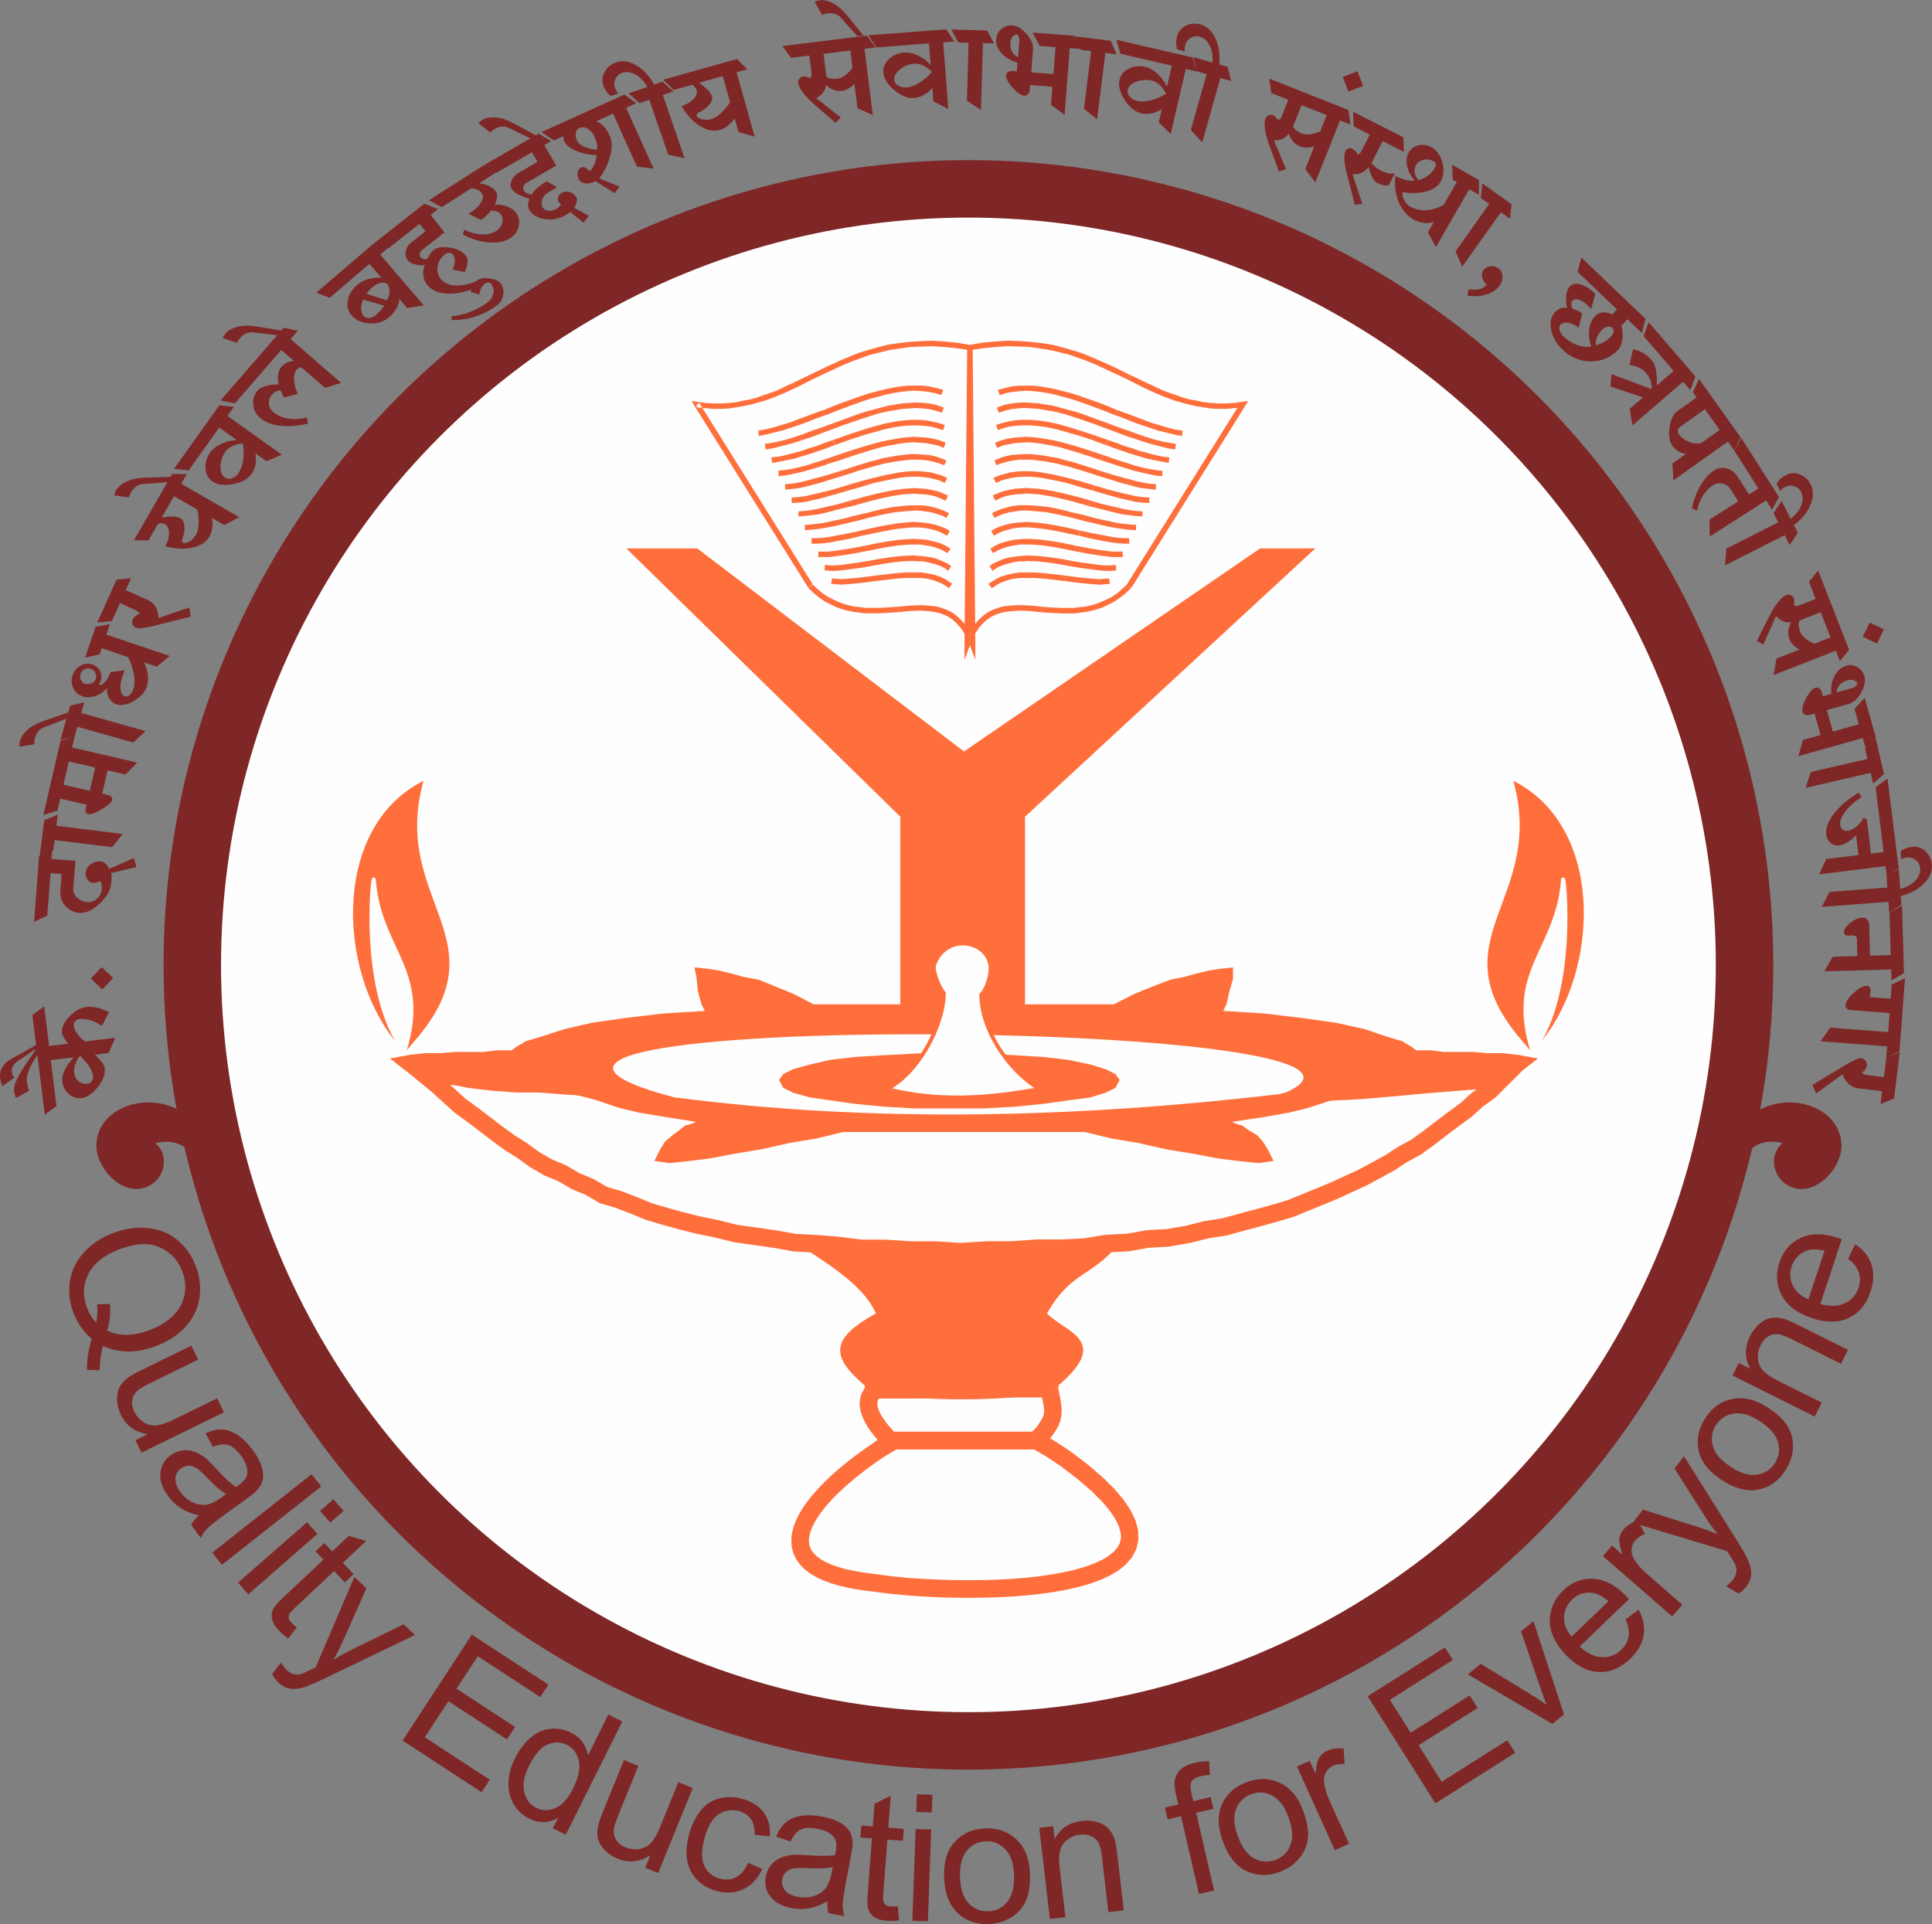 <?xml version="1.0" encoding="UTF-8"?>
<!DOCTYPE svg PUBLIC "-//W3C//DTD SVG 1.1//EN" "http://www.w3.org/Graphics/SVG/1.1/DTD/svg11.dtd">
<!-- Creator: CorelDRAW 2021 (64-Bit) -->
<svg xmlns="http://www.w3.org/2000/svg" xml:space="preserve" width="1.518in" height="1.512in" version="1.1" style="shape-rendering:geometricPrecision; text-rendering:geometricPrecision; image-rendering:optimizeQuality; fill-rule:evenodd; clip-rule:evenodd"
viewBox="0 0 323.07 321.79"
 xmlns:xlink="http://www.w3.org/1999/xlink"
 xmlns:xodm="http://www.corel.com/coreldraw/odm/2003">
 <rect x="0" y="0" width="323.07" height="321.79" fill="#808080" stroke="none"/>
 <defs>
  <style type="text/css">
   <![CDATA[
    .str1 {stroke:#FEFEFE;stroke-width:0.64;stroke-miterlimit:2.613}
    .str0 {stroke:#FF6F3C;stroke-width:0.64;stroke-miterlimit:2.613}
    .fil5 {fill:none;fill-rule:nonzero}
    .fil1 {fill:#FEFEFE}
    .fil0 {fill:#7E2726}
    .fil4 {fill:#FF6F3C}
    .fil2 {fill:#7E2726;fill-rule:nonzero}
    .fil3 {fill:#FF6F3C;fill-rule:nonzero}
   ]]>
  </style>
 </defs>
 <g id="Layer_x0020_1">
  <g id="_2419833570304">
   <circle class="fil0" cx="161.94" cy="161.37" r="134.59"/>
   <circle class="fil1" cx="161.94" cy="161.37" r="124.98"/>
   <path class="fil0" d="M36.32 208.3l0 -0.8c5.03,-28.51 -20.47,-26.64 -20.19,-15.74 0.1,4.1 5.03,8.94 9.14,6.38 2.31,-1.44 3.04,-4.95 0.72,-6.97 9.42,-2.24 8.97,12.75 10.34,17.13z"/>
   <g>
    <path class="fil2" d="M9.46 184.97l-1.97 1.45 -2.07 -16.66 1.97 -1.45 0.82 6.63 3.17 -0.39c-0.32,-0.42 -0.56,-0.78 -0.72,-1.06 -0.18,-0.3 -0.28,-0.53 -0.3,-0.69 -0.1,-0.84 0.29,-1.75 1.19,-2.72 0.9,-0.99 1.84,-1.54 2.82,-1.66 1.16,-0.14 2.45,0.14 3.86,0.86l-1.19 2.29c-0.68,-0.44 -1.34,-0.76 -1.97,-0.96 -0.65,-0.19 -1.25,-0.25 -1.79,-0.18 -0.3,0.04 -0.53,0.16 -0.71,0.35 -0.19,0.22 -0.27,0.45 -0.24,0.7 0.06,0.49 0.26,0.98 0.61,1.45 0.33,0.48 0.77,0.9 1.34,1.25l5.02 -0.62 -1.16 2.56 -2.25 0.28c0.49,0.46 0.87,0.88 1.15,1.25 0.28,0.38 0.44,0.7 0.47,0.96 0.12,0.99 -0.26,2.04 -1.13,3.17 -0.88,1.13 -1.81,1.75 -2.8,1.87 -0.76,0.09 -1.45,-0.13 -2.07,-0.68 -0.62,-0.55 -0.99,-1.26 -1.1,-2.14 -0.07,-0.55 0.07,-1.16 0.41,-1.85 0.32,-0.7 0.83,-1.42 1.5,-2.14l-3.83 0.47 0.95 7.66zm6.08 -5.04c-0.06,-0.49 -0.28,-1.03 -0.65,-1.61 -0.37,-0.56 -0.87,-1.14 -1.5,-1.74 -0.37,0.46 -0.64,0.94 -0.81,1.44 -0.17,0.52 -0.22,1.02 -0.16,1.5 0.07,0.55 0.32,0.99 0.75,1.33 0.44,0.34 0.93,0.47 1.47,0.41 0.3,-0.04 0.53,-0.18 0.7,-0.44 0.18,-0.25 0.25,-0.55 0.21,-0.88zm-12.83 3.7c-0.1,-0.12 -0.17,-0.29 -0.23,-0.52 -0.07,-0.23 -0.12,-0.49 -0.14,-0.79 -0.04,-0.58 0.24,-1.42 0.85,-2.52 0.52,-0.93 1.4,-2.27 2.66,-4.02l-0.02 -0.27 -2.15 1.5c-0.55,0.29 -0.98,0.62 -1.29,0.98 -0.31,0.36 -0.45,0.7 -0.43,1.02 0.02,0.3 0.08,0.55 0.16,0.76 0.09,0.21 0.2,0.34 0.33,0.4l-2.02 1.49c-0.23,-0.43 -0.37,-0.96 -0.42,-1.6 -0.05,-0.62 0.12,-1.21 0.51,-1.77 0.37,-0.56 0.89,-0.99 1.56,-1.29l4.09 -2.31 0.13 1.72c-0.63,0.87 -1.09,1.67 -1.39,2.4 -0.32,0.74 -0.46,1.36 -0.42,1.87 0.03,0.41 0.08,0.76 0.16,1.06 0.06,0.28 0.14,0.5 0.24,0.65l-2.17 1.23zm14.39 -18.16l-1.91 -1.81 1.81 -1.91 1.92 1.81 -1.81 1.92zm-9.19 -12.34l-2.21 1.03 0.83 -10.96 2.21 -1.03 -0.11 1.49 3.98 0.3 -0.35 4.64c-0.04,0.57 0.17,1.07 0.63,1.52 0.47,0.45 1.04,0.69 1.73,0.75 0.62,0.05 1.16,-0.14 1.62,-0.57 0.48,-0.44 0.74,-0.99 0.79,-1.65 0.02,-0.28 0.01,-0.54 -0.05,-0.78 -0.04,-0.22 -0.11,-0.39 -0.23,-0.52 -0.41,0.24 -0.82,0.34 -1.22,0.31 -0.37,-0.03 -0.67,-0.21 -0.89,-0.55 -0.24,-0.32 -0.35,-0.7 -0.31,-1.15 0.04,-0.57 0.31,-1.03 0.8,-1.41 0.51,-0.37 1.09,-0.53 1.75,-0.48 0.28,0.02 0.54,0.15 0.77,0.38 0.25,0.21 0.45,0.51 0.6,0.87l4.14 -1.82 0.42 1.5 -4.21 1.01c0.07,0.31 0.07,0.84 0.01,1.6 -0.09,1.2 -0.73,2.36 -1.92,3.48 -1.19,1.14 -2.32,1.66 -3.4,1.58 -0.95,-0.07 -1.74,-0.46 -2.37,-1.17 -0.62,-0.69 -0.9,-1.49 -0.83,-2.41l0.22 -2.92 -1.86 -0.14 -0.54 7.09zm-1.26 -10.01l0.74 -5.94 2.26 -0.93 -0.23 1.85 11.09 1.38 -1.75 2.2 -9.64 -1.19 -0.21 1.72 -2.26 0.93zm2.95 -7.53l-2.34 0.69 2.87 -12.39 2.34 -0.69 -0.42 1.81 10.89 2.52 -1.97 2 -2.98 -0.69 -0.9 3.89 1.04 0.24c0.21,0.05 0.37,0.15 0.5,0.31 0.12,0.17 0.17,0.35 0.13,0.52 -0.09,0.38 -0.67,0.89 -1.75,1.53 -1.08,0.64 -1.82,0.92 -2.21,0.83 -0.17,-0.04 -0.31,-0.14 -0.42,-0.29 -0.09,-0.17 -0.11,-0.34 -0.07,-0.51l0.18 -0.78 -4.41 -1.02 -0.47 2.02zm5.42 -3.33l0.9 -3.89 -4.41 -1.02 -0.9 3.89 4.41 1.02zm-4.93 -8.48l1.63 -5.76 2.37 -0.57 -0.51 1.79 10.76 3.03 -2.06 1.91 -9.35 -2.64 -0.47 1.66 -2.37 0.57zm-6.81 1.12c-0.05,-0.35 -0.03,-0.67 0.06,-0.98 0.18,-0.65 0.58,-1.25 1.2,-1.82 0.6,-0.55 1.35,-0.99 2.25,-1.33 0.23,-0.1 0.75,-0.29 1.54,-0.56l3.06 -1.05 -0.29 1.02 -3.89 1.53c-0.31,0.13 -0.59,0.34 -0.84,0.62 -0.23,0.3 -0.4,0.65 -0.52,1.04 -0.11,0.37 -0.14,0.74 -0.12,1.1l-2.47 0.41zm10.49 -8.46c-0.69,-0.23 -1.2,-0.69 -1.53,-1.38 -0.31,-0.69 -0.35,-1.39 -0.1,-2.11 0.24,-0.72 0.69,-1.27 1.33,-1.63 0.65,-0.36 1.3,-0.43 1.95,-0.21 0.57,0.19 1,0.55 1.29,1.08 0.27,0.54 0.31,1.09 0.12,1.64 -0.11,0.34 -0.22,0.58 -0.33,0.73 0.35,0.06 0.71,-0.12 1.08,-0.54 0.38,-0.4 0.68,-0.93 0.9,-1.61l2.36 -0.33 -0.47 1.39c-0.23,0.69 -0.3,1.33 -0.2,1.93 0.1,0.58 0.35,0.93 0.74,1.06 0.24,0.08 0.5,-0 0.78,-0.24 0.26,-0.23 0.47,-0.55 0.61,-0.97 0.22,-0.66 0.25,-1.45 0.1,-2.38 -0.14,-0.93 -0.46,-1.92 -0.97,-2.97l-4.41 -1.49 -0.34 1.01 -2.44 0.58 1.74 -5.17 2.4 -0.46 -0.59 1.77 10.59 3.56 -2.15 1.8 -2.14 -0.72c0.35,0.68 0.56,1.38 0.64,2.1 0.08,0.7 0.02,1.36 -0.19,1.99 -0.31,0.91 -1.03,1.69 -2.17,2.36 -1.12,0.65 -2.08,0.84 -2.89,0.57 -0.52,-0.18 -0.93,-0.52 -1.23,-1.03 -0.29,-0.53 -0.41,-1.11 -0.37,-1.75 -0.52,0.67 -1.17,1.13 -1.93,1.4 -0.76,0.25 -1.49,0.26 -2.2,0.02zm2.24 -2.9c0.12,-0.35 0.09,-0.69 -0.08,-1.01 -0.15,-0.33 -0.4,-0.56 -0.76,-0.68 -0.35,-0.12 -0.69,-0.09 -1.01,0.08 -0.33,0.15 -0.56,0.4 -0.67,0.76 -0.13,0.39 -0.11,0.75 0.06,1.09 0.17,0.34 0.43,0.54 0.78,0.6 0.39,0.06 0.75,0.01 1.06,-0.15 0.32,-0.16 0.52,-0.39 0.63,-0.69zm2.69 -9.66l-2.43 0.22 3.22 -7.16 2.43 -0.22 -0.89 1.97 3.76 1.69c0.5,0.23 0.91,0.61 1.24,1.14 0.3,0.54 0.46,1.15 0.49,1.83l5.17 -1.76 0.18 1.54 -6.25 1.56c-0.79,0.19 -1.4,0.31 -1.85,0.36 -0.49,0.05 -0.84,0.03 -1.05,-0.06 -0.28,-0.12 -0.46,-0.32 -0.55,-0.6 -0.11,-0.26 -0.11,-0.53 0.02,-0.81 0.09,-0.19 0.23,-0.37 0.42,-0.54 0.21,-0.16 0.45,-0.29 0.73,-0.4 -0.06,-0.12 -0.16,-0.24 -0.31,-0.34 -0.14,-0.12 -0.32,-0.23 -0.55,-0.34l-2.43 -1.09 -1.35 3.01zm6.14 -13.5l-2.44 -0.03 6.39 -11.09 2.44 0.03 -0.93 1.61 9.68 5.58 -2.46 1.34 -2.08 -1.2c0.11,0.59 0.12,1.16 0.04,1.68 -0.07,0.55 -0.23,1.04 -0.47,1.45 -0.54,0.94 -1.5,1.55 -2.88,1.84 -1.36,0.3 -2.86,0.22 -4.49,-0.25 0.43,-0.75 0.64,-1.48 0.62,-2.19 0,-0.71 -0.22,-1.2 -0.66,-1.46 -0.15,-0.09 -0.34,-0.14 -0.55,-0.16 -0.19,-0.03 -0.39,-0.01 -0.61,0.05l-1.61 2.79zm7.94 -0.98c0.24,-0.42 0.38,-0.98 0.42,-1.69 0.05,-0.73 -0.01,-1.55 -0.18,-2.47l-3.92 -2.26 -2.06 3.57c0.73,-0.13 1.37,-0.18 1.91,-0.16 0.54,0.02 0.95,0.12 1.25,0.29 0.37,0.21 0.58,0.65 0.63,1.31 0.06,0.67 -0.06,1.41 -0.36,2.22 -0.06,0.13 -0.05,0.27 0.01,0.41 0.06,0.11 0.14,0.18 0.25,0.21 0.39,0 0.76,-0.13 1.11,-0.37 0.37,-0.26 0.69,-0.61 0.94,-1.05zm-13.67 -6.55c0.05,-0.35 0.17,-0.65 0.34,-0.92 0.37,-0.57 0.93,-1.03 1.68,-1.39 0.73,-0.35 1.58,-0.55 2.54,-0.61 0.25,-0.03 0.8,-0.06 1.64,-0.08l3.23 -0.1 -0.58 0.89 -4.17 0.32c-0.34,0.04 -0.67,0.15 -0.98,0.35 -0.31,0.22 -0.58,0.5 -0.8,0.85 -0.21,0.33 -0.36,0.67 -0.44,1.02l-2.48 -0.33zm12.42 -4.17l-2.43 -0.26 7.58 -10.64 2.43 0.26 -1.08 1.52 9.1 6.48 -2.58 1.1 -1.84 -1.31c0.12,0.63 0.12,1.25 0.01,1.87 -0.12,0.59 -0.34,1.12 -0.67,1.58 -0.61,0.85 -1.65,1.42 -3.13,1.69 -1.46,0.27 -2.6,0.11 -3.44,-0.49 -0.69,-0.49 -1.07,-1.21 -1.12,-2.14 -0.07,-0.94 0.19,-1.83 0.79,-2.67 0.41,-0.58 1.01,-1.05 1.79,-1.41 0.77,-0.37 1.64,-0.59 2.64,-0.67l-2.93 -2.08 -5.11 7.18zm8.31 0.49c0.4,-0.56 0.67,-1.28 0.82,-2.16 0.13,-0.86 0.12,-1.81 -0.04,-2.84 -0.67,0.05 -1.25,0.19 -1.74,0.43 -0.52,0.24 -0.91,0.55 -1.18,0.92 -0.51,0.72 -0.79,1.54 -0.83,2.45 -0.01,0.91 0.22,1.53 0.7,1.87 0.33,0.24 0.72,0.29 1.17,0.15 0.44,-0.13 0.81,-0.4 1.1,-0.82zm-0.57 -11.71l-2.39 -0.49 10.55 -12.16 2.39 0.49 -1.22 1.41 8.44 7.32 -2.68 0.85 -4.02 -3.49c-0.33,0.11 -0.57,0.25 -0.72,0.43 -0.34,0.39 -0.49,0.95 -0.45,1.69 0.03,0.73 0.24,1.51 0.64,2.35l-2.31 0.64c-0.1,-0.16 -0.28,-0.55 -0.55,-1.19 -0.25,-0.03 -0.51,0.02 -0.76,0.15 -0.26,0.11 -0.49,0.28 -0.7,0.52 -0.37,0.43 -0.54,0.93 -0.52,1.49 0.03,0.56 0.25,1.03 0.66,1.39 0.68,0.59 1.53,0.97 2.53,1.14 1.01,0.17 2.06,0.11 3.16,-0.19l0.17 1.03c-1.71,0.4 -3.27,0.51 -4.67,0.35 -1.41,-0.16 -2.51,-0.6 -3.32,-1.29 -0.7,-0.61 -1.08,-1.35 -1.16,-2.24 -0.09,-0.9 0.16,-1.68 0.74,-2.35 0.29,-0.34 0.74,-0.59 1.36,-0.76 0.6,-0.18 1.32,-0.26 2.15,-0.25 -0.13,-0.61 -0.16,-1.17 -0.08,-1.69 0.08,-0.52 0.25,-0.94 0.53,-1.26 0.24,-0.28 0.55,-0.51 0.91,-0.69 0.36,-0.18 0.76,-0.28 1.19,-0.31l-2.11 -1.83 -7.76 8.95zm-2.01 -10.93c0.12,-0.33 0.29,-0.61 0.51,-0.84 0.47,-0.49 1.1,-0.83 1.92,-1.04 0.79,-0.21 1.66,-0.24 2.61,-0.11 0.25,0.02 0.79,0.09 1.62,0.23l3.19 0.51 -0.74 0.77 -4.15 -0.47c-0.34,-0.03 -0.68,0.02 -1.03,0.16 -0.35,0.16 -0.66,0.38 -0.94,0.68 -0.27,0.28 -0.48,0.59 -0.62,0.92l-2.37 -0.79zm17.9 -6.73l-2.29 -0.84 9.85 -8.43 2.29 0.84 -1.42 1.21 7.27 8.49 -2.77 0.45 -1.3 -1.52c-0.03,0.54 -0.2,1.07 -0.5,1.58 -0.31,0.54 -0.72,1.04 -1.25,1.49 -0.89,0.76 -1.98,1.1 -3.27,1.01 -1.28,-0.07 -2.29,-0.54 -3.02,-1.41 -0.58,-0.67 -0.77,-1.5 -0.58,-2.48 0.19,-0.98 0.71,-1.83 1.56,-2.56 0.5,-0.43 1.1,-0.74 1.79,-0.94 0.71,-0.21 1.46,-0.29 2.25,-0.24l-1.99 -2.33 -6.61 5.66zm7.64 2.92c0.71,-0.61 1.2,-1.14 1.44,-1.59l-3.51 -1.03c-0.23,0.55 -0.34,1.06 -0.33,1.54 0.01,0.5 0.14,0.9 0.4,1.2 0.22,0.26 0.52,0.37 0.92,0.34 0.38,-0.02 0.74,-0.18 1.07,-0.46zm1.89 -2.49c0.29,-0.51 0.44,-1 0.44,-1.5 0.02,-0.49 -0.1,-0.89 -0.36,-1.2 -0.22,-0.26 -0.57,-0.34 -1.06,-0.25 -0.49,0.11 -0.96,0.37 -1.42,0.76 -0.45,0.38 -0.77,0.75 -0.97,1.11l3.37 1.07zm0.29 -8.75l-2.26 -0.93 8.26 -6.5 2.26 0.93 -1.21 0.95 2.3 2.93 -3.77 2.96c-0.19,0.15 -0.32,0.35 -0.37,0.6 -0.04,0.23 0,0.44 0.14,0.6 0.11,0.14 0.26,0.23 0.46,0.28 0.18,0.06 0.4,0.07 0.64,0.04 0.41,-0.77 0.75,-1.27 1.03,-1.49 0.64,-0.5 1.57,-0.65 2.8,-0.44 1.23,0.21 2.12,0.67 2.68,1.38 0.21,0.26 0.29,0.64 0.24,1.13 -0.05,0.49 -0.2,1.02 -0.47,1.59l-2.03 -0.43c0.24,-0.46 0.37,-0.93 0.38,-1.41 0,-0.45 -0.11,-0.83 -0.36,-1.14 -0.13,-0.17 -0.33,-0.25 -0.6,-0.24 -0.25,-0 -0.5,0.09 -0.73,0.27 -0.67,0.53 -1.06,1.19 -1.18,1.98 -0.13,0.81 0.04,1.51 0.51,2.11 0.57,0.73 1.48,1.09 2.73,1.1 1.25,0.01 2.55,-0.35 3.9,-1.07l0.37 0.9c-1.89,1.01 -3.71,1.52 -5.47,1.53 -1.76,0.01 -3.03,-0.49 -3.82,-1.5 -0.34,-0.43 -0.54,-0.94 -0.62,-1.51 -0.07,-0.6 0.02,-1.19 0.25,-1.75 -0.67,0.03 -1.26,-0.02 -1.76,-0.17 -0.5,-0.15 -0.86,-0.36 -1.08,-0.64 -0.34,-0.43 -0.46,-0.94 -0.35,-1.52 0.11,-0.58 0.4,-1.06 0.89,-1.45l2.41 -1.89 -0.99 -1.25 -5.17 4.07zm10.54 12.08l0.02 -0.67c2.12,-0.21 4.09,-0.96 5.91,-2.26 0.53,-0.38 0.88,-0.88 1.03,-1.49 0.13,-0.62 0.02,-1.16 -0.32,-1.64 -0.1,-0.15 -0.26,-0.23 -0.47,-0.25 -0.2,-0.01 -0.39,0.05 -0.56,0.17 -0.27,0.2 -0.5,0.46 -0.68,0.78 -0.17,0.32 -0.26,0.67 -0.29,1.06l-1.46 -0.43c0.11,-0.45 0.28,-0.85 0.49,-1.2 0.2,-0.34 0.43,-0.6 0.7,-0.8 0.43,-0.31 1.1,-0.4 2.01,-0.26 0.92,0.13 1.52,0.39 1.81,0.8 0.42,0.59 0.57,1.26 0.43,2.02 -0.15,0.74 -0.53,1.33 -1.15,1.77 -2.25,1.61 -4.74,2.4 -7.45,2.38zm-1.64 -18.92l-2.15 -1.15 9.15 -5.84 2.15 1.15 -2.89 1.85c0.66,0.08 1.23,0.25 1.7,0.49 0.49,0.24 0.85,0.53 1.08,0.89 0.16,0.25 0.23,0.57 0.2,0.95 -0.04,0.4 -0.17,0.81 -0.39,1.23 0.8,-0.03 1.53,0.09 2.18,0.35 0.65,0.26 1.13,0.64 1.45,1.13 0.44,0.69 0.56,1.43 0.35,2.24 -0.19,0.79 -0.64,1.42 -1.36,1.88 -0.94,0.6 -2.12,0.85 -3.54,0.74 -1.43,-0.1 -2.91,-0.54 -4.43,-1.34l0.27 -0.81c0.97,0.5 1.93,0.77 2.89,0.81 0.95,0.04 1.77,-0.16 2.46,-0.59 0.49,-0.32 0.82,-0.74 0.98,-1.29 0.15,-0.52 0.09,-0.99 -0.19,-1.43 -0.14,-0.22 -0.37,-0.4 -0.68,-0.52 -0.28,-0.11 -0.62,-0.16 -1.01,-0.15 -0.47,0.62 -1.03,1.13 -1.69,1.55l-2.08 -1.04c0.89,-0.48 1.56,-1.06 2,-1.72 0.46,-0.67 0.55,-1.21 0.28,-1.63 -0.18,-0.28 -0.44,-0.51 -0.78,-0.67 -0.31,-0.16 -0.66,-0.23 -1.05,-0.21l-4.91 3.14zm9.14 -5.77l-2.1 -1.24 9.14 -5.29 2.1 1.24 -1.15 0.67 2 3.45 -4.95 2.87c-0.26,0.15 -0.43,0.35 -0.51,0.6 -0.09,0.28 -0.07,0.52 0.06,0.74 0.08,0.14 0.23,0.26 0.46,0.38 0.23,0.11 0.5,0.2 0.83,0.26 0.44,-0.77 1.29,-1.51 2.55,-2.24l1.67 1.03 -1.38 0.8c-0.51,0.29 -0.86,0.69 -1.06,1.2 -0.18,0.5 -0.16,0.95 0.08,1.37 0.19,0.32 0.5,0.5 0.95,0.53 0.44,0.05 0.88,-0.05 1.33,-0.31 0.21,-0.12 0.39,-0.26 0.53,-0.4 0.14,-0.12 0.22,-0.24 0.25,-0.36 -0.16,-0.09 -0.31,-0.26 -0.45,-0.51 -0.12,-0.21 -0.14,-0.46 -0.03,-0.75 0.11,-0.27 0.31,-0.49 0.6,-0.66 0.41,-0.24 0.86,-0.28 1.34,-0.13 0.47,0.14 0.83,0.43 1.09,0.88 0.12,0.2 0.14,0.45 0.07,0.76 -0.06,0.32 -0.21,0.65 -0.44,0.99l2.47 1.34 -0.89 1.13 -2.25 -1.77c-0.23,0.2 -0.49,0.38 -0.77,0.54 -1.07,0.62 -2.23,0.84 -3.46,0.65 -1.24,-0.19 -2.1,-0.7 -2.59,-1.55 -0.13,-0.23 -0.2,-0.5 -0.19,-0.81 -0,-0.33 0.06,-0.67 0.2,-1.04 -0.76,-0.22 -1.4,-0.47 -1.92,-0.77 -0.51,-0.28 -0.86,-0.58 -1.04,-0.9 -0.24,-0.41 -0.24,-0.88 -0.01,-1.41 0.25,-0.53 0.65,-0.96 1.22,-1.29l3.11 -1.8 -0.93 -1.61 -5.92 3.43zm-2.99 -8.27c0.22,-0.27 0.47,-0.48 0.76,-0.62 0.6,-0.31 1.32,-0.42 2.15,-0.34 0.81,0.07 1.64,0.32 2.5,0.76 0.23,0.1 0.72,0.35 1.46,0.76l2.84 1.55 -0.95 0.48 -3.76 -1.83c-0.31,-0.14 -0.65,-0.21 -1.03,-0.2 -0.38,0.03 -0.75,0.14 -1.12,0.33 -0.35,0.18 -0.64,0.4 -0.89,0.66l-1.97 -1.54zm12.6 2.88l-2.09 -1.39 13.89 -6.28 1.97 1.45 -1.7 0.77 4.6 10.18 -2.79 -0.35 -4 -8.85 -2.81 1.27c0.45,0.17 0.86,0.45 1.25,0.83 0.38,0.41 0.71,0.92 0.98,1.52 0.42,0.92 0.47,2.02 0.15,3.29 -0.3,1.28 -0.91,2.59 -1.86,3.91l3.4 1.38 -0.82 1.1 -3.26 -2.03c-0.55,0.33 -1.11,0.45 -1.67,0.38 -0.55,-0.06 -0.92,-0.3 -1.11,-0.72 -0.18,-0.4 -0.23,-0.79 -0.15,-1.16 0.08,-0.39 0.27,-0.65 0.58,-0.79 0.18,-0.08 0.4,-0.06 0.67,0.05 0.27,0.13 0.54,0.33 0.8,0.6 0.63,-0.71 1,-1.61 1.12,-2.7 -1.6,-0.05 -2.97,-0.4 -4.09,-1.04 -1.13,-0.64 -1.61,-1.36 -1.44,-2.15l-1.62 0.73zm7.19 1.57c0.07,-0.27 0.07,-0.59 0,-0.96 -0.08,-0.39 -0.23,-0.83 -0.45,-1.32 -0.26,-0.57 -0.63,-0.98 -1.12,-1.25 -0.49,-0.27 -0.95,-0.3 -1.39,-0.1 -0.31,0.14 -0.5,0.41 -0.57,0.81 -0.07,0.4 -0.01,0.82 0.19,1.26 0.18,0.4 0.57,0.75 1.16,1.02 0.59,0.28 1.32,0.46 2.17,0.54zm1.08 -10.8c-0.27,-0.77 -0.19,-1.53 0.23,-2.27 0.42,-0.75 1.06,-1.26 1.91,-1.56 1.04,-0.36 2.16,-0.19 3.36,0.5 1.2,0.71 2.2,1.78 2.99,3.22l1.38 -0.48 1.83 1.62 -1.76 0.61 3.64 10.57 -2.74 -0.6 -3.17 -9.18 -1.64 0.56 -1.83 -1.62 3.14 -1.08c-0.51,-0.93 -1.16,-1.62 -1.95,-2.06 -0.79,-0.44 -1.54,-0.54 -2.24,-0.3 -0.52,0.18 -0.89,0.51 -1.12,1 -0.24,0.5 -0.27,1 -0.09,1.52 0.13,0.37 0.32,0.68 0.57,0.93l-1.26 0.43c-0.58,-0.44 -1.01,-1.04 -1.27,-1.81zm11.74 0.8l-1.73 -1.72 12.32 -3.47 1.73 1.72 -1.79 0.51 3.03 10.76 -2.7 -0.76 -0.65 -2.3c-0.34,0.5 -0.72,0.91 -1.14,1.23 -0.44,0.34 -0.89,0.58 -1.35,0.71 -1.04,0.29 -2.16,0.07 -3.35,-0.69 -1.18,-0.74 -2.2,-1.84 -3.04,-3.32 0.84,-0.24 1.5,-0.62 1.98,-1.14 0.5,-0.51 0.68,-1.01 0.54,-1.51 -0.05,-0.17 -0.14,-0.34 -0.28,-0.5 -0.12,-0.15 -0.27,-0.28 -0.47,-0.39l-3.1 0.87zm6.37 4.84c0.46,-0.13 0.96,-0.44 1.48,-0.92 0.55,-0.49 1.08,-1.11 1.6,-1.89l-1.23 -4.35 -3.97 1.12c0.62,0.42 1.11,0.82 1.48,1.22 0.37,0.39 0.6,0.75 0.69,1.08 0.12,0.41 -0.04,0.87 -0.47,1.38 -0.42,0.52 -1.03,0.97 -1.81,1.34 -0.13,0.06 -0.22,0.16 -0.27,0.3 -0.04,0.12 -0.03,0.23 0.04,0.32 0.28,0.27 0.63,0.44 1.05,0.5 0.45,0.08 0.92,0.05 1.41,-0.09zm13.28 -10.21l-1.45 -1.97 14.13 -1.75 1.45 1.97 -1.85 0.23 1.38 11.09 -2.56 -1.16 -0.51 -4.09c-0.32,0.34 -0.66,0.62 -1.02,0.82 -0.37,0.21 -0.74,0.33 -1.11,0.38 -0.44,0.05 -0.89,-0.01 -1.36,-0.18 -0.47,-0.17 -0.91,-0.45 -1.31,-0.83 0.01,0.41 -0.12,0.82 -0.41,1.23 -0.29,0.39 -0.69,0.72 -1.19,0.98l4.1 3.24 -0.85 0.91 -3.52 -3.05c-0.82,-0.72 -1.47,-1.39 -1.94,-2.01 -0.47,-0.64 -0.74,-1.2 -0.8,-1.67 -0.03,-0.25 0.05,-0.48 0.23,-0.7 0.17,-0.2 0.41,-0.32 0.71,-0.36 0.09,-0.01 0.21,0.01 0.36,0.06 0.17,0.03 0.37,0.11 0.62,0.22 0.11,-0.01 0.19,-0.09 0.27,-0.22 0.05,-0.15 0.07,-0.31 0.05,-0.49l-0.38 -3.04 -3.04 0.38zm7.8 3.46c0.37,-0.05 0.77,-0.22 1.2,-0.52 0.42,-0.32 0.85,-0.74 1.27,-1.26l-0.36 -2.91 -4.49 0.56 0.48 3.83c0.23,0.15 0.51,0.25 0.84,0.3 0.33,0.05 0.69,0.05 1.07,0zm-3.86 -12.83c0.31,-0.17 0.62,-0.26 0.94,-0.28 0.67,-0.05 1.38,0.12 2.12,0.51 0.72,0.37 1.4,0.93 2.02,1.66 0.17,0.18 0.53,0.6 1.06,1.25l2.03 2.51 -1.06 0.08 -2.77 -3.13c-0.23,-0.25 -0.52,-0.44 -0.87,-0.57 -0.36,-0.11 -0.75,-0.16 -1.16,-0.12 -0.39,0.03 -0.75,0.12 -1.07,0.27l-1.23 -2.17zm10.32 7.62l-1.35 -2.03 13.03 -0.99 1.36 2.03 -1.86 0.14 0.85 11.15 -2.5 -1.28 -0.17 -2.26c-0.41,0.49 -0.88,0.89 -1.43,1.2 -0.53,0.29 -1.08,0.46 -1.64,0.5 -1.04,0.08 -2.14,-0.36 -3.3,-1.32 -1.14,-0.95 -1.75,-1.93 -1.83,-2.96 -0.06,-0.85 0.24,-1.59 0.93,-2.23 0.68,-0.66 1.53,-1.02 2.56,-1.1 0.71,-0.05 1.45,0.1 2.22,0.47 0.77,0.35 1.51,0.88 2.2,1.59l-0.27 -3.58 -8.78 0.67zm4.94 6.7c0.69,-0.05 1.42,-0.3 2.18,-0.75 0.75,-0.45 1.47,-1.06 2.16,-1.85 -0.46,-0.48 -0.94,-0.84 -1.44,-1.06 -0.52,-0.25 -1,-0.35 -1.46,-0.32 -0.89,0.07 -1.69,0.38 -2.41,0.93 -0.7,0.57 -1.03,1.15 -0.99,1.73 0.03,0.41 0.24,0.74 0.64,0.99 0.38,0.26 0.82,0.36 1.33,0.33zm7.6 -9.7l5.99 0.17 1.14 2.16 -1.86 -0.05 -0.32 11.17 -2.35 -1.53 0.27 -9.71 -1.73 -0.05 -1.14 -2.16zm7.52 1.52c0.05,-0.65 0.34,-1.2 0.87,-1.64 0.53,-0.42 1.14,-0.61 1.83,-0.55 0.81,0.06 1.6,0.54 2.37,1.43 0.77,0.9 1.12,1.75 1.06,2.56l-0.29 3.85 3.71 0.28 0.34 -4.51 -2.65 -0.2 -1.17 -2.22 7.03 0.53 1.03 2.21 -1.86 -0.14 -0.85 11.14 -2.28 -1.64 0.23 -3.05 -3.72 -0.28 -0.06 0.8c-0.02,0.3 -0.12,0.54 -0.3,0.72 -0.18,0.2 -0.37,0.29 -0.58,0.28 -0.53,-0.04 -1.19,-0.49 -1.98,-1.35 -0.77,-0.88 -1.14,-1.57 -1.1,-2.08 0.02,-0.21 0.12,-0.39 0.31,-0.54 0.21,-0.14 0.43,-0.21 0.68,-0.19l0.8 0.06 0.11 -1.46c-1.1,-0.28 -1.99,-0.8 -2.66,-1.56 -0.67,-0.75 -0.98,-1.56 -0.91,-2.44zm3.64 3.08l0.2 -2.65c0.02,-0.3 -0.01,-0.55 -0.1,-0.75 -0.09,-0.22 -0.21,-0.34 -0.35,-0.35 -0.25,-0.02 -0.48,0.11 -0.7,0.37 -0.2,0.27 -0.31,0.61 -0.34,1.02 -0.04,0.55 0.05,1.04 0.29,1.49 0.25,0.45 0.58,0.74 1,0.88zm9.57 -3.45l5.94 0.74 0.93 2.26 -1.85 -0.23 -1.38 11.09 -2.2 -1.75 1.2 -9.64 -1.72 -0.21 -0.93 -2.26zm7.54 2.91l-0.68 -2.34 12.73 2.95 0.69 2.35 -1.81 -0.42 -2.53 10.89 -2 -1.97 0.51 -2.2c-0.54,0.35 -1.11,0.59 -1.72,0.72 -0.59,0.12 -1.16,0.11 -1.72,-0.02 -1.02,-0.24 -1.94,-0.99 -2.76,-2.25 -0.8,-1.24 -1.09,-2.37 -0.86,-3.37 0.19,-0.83 0.71,-1.45 1.55,-1.85 0.84,-0.42 1.77,-0.52 2.77,-0.29 0.69,0.16 1.35,0.53 1.98,1.11 0.63,0.57 1.18,1.29 1.63,2.18l0.81 -3.5 -8.58 -1.99zm2.71 7.87c0.67,0.16 1.44,0.13 2.31,-0.07 0.85,-0.2 1.72,-0.57 2.61,-1.12 -0.3,-0.6 -0.65,-1.08 -1.06,-1.45 -0.42,-0.39 -0.85,-0.64 -1.3,-0.74 -0.86,-0.2 -1.72,-0.15 -2.58,0.17 -0.84,0.33 -1.33,0.78 -1.46,1.35 -0.09,0.4 0.01,0.78 0.31,1.14 0.28,0.36 0.67,0.59 1.17,0.71zm6.76 -10.83c0.22,-0.79 0.72,-1.36 1.49,-1.74 0.77,-0.37 1.59,-0.44 2.46,-0.19 1.06,0.3 1.88,1.07 2.47,2.33 0.58,1.27 0.79,2.72 0.63,4.35l1.41 0.4 0.57 2.37 -1.79 -0.51 -3.03 10.76 -1.91 -2.06 2.64 -9.35 -1.67 -0.47 -0.57 -2.37 3.2 0.9c0.11,-1.06 -0.03,-1.99 -0.43,-2.8 -0.4,-0.81 -0.96,-1.32 -1.67,-1.52 -0.53,-0.15 -1.03,-0.09 -1.49,0.19 -0.48,0.27 -0.8,0.67 -0.95,1.2 -0.11,0.38 -0.12,0.74 -0.06,1.09l-1.28 -0.36c-0.23,-0.69 -0.23,-1.43 -0.01,-2.22zm15.75 9.53l-0.33 -2.42 13.23 5.26 0.33 2.42 -1.73 -0.69 -4.13 10.39 -1.68 -2.24 1.52 -3.83c-0.44,0.15 -0.87,0.23 -1.29,0.23 -0.42,0 -0.81,-0.06 -1.15,-0.2 -0.41,-0.16 -0.78,-0.44 -1.11,-0.81 -0.33,-0.38 -0.58,-0.83 -0.75,-1.36 -0.18,0.37 -0.5,0.66 -0.95,0.88 -0.44,0.21 -0.95,0.3 -1.52,0.28l2.04 4.82 -1.19 0.39 -1.61 -4.37c-0.37,-1.03 -0.62,-1.93 -0.73,-2.7 -0.11,-0.79 -0.07,-1.4 0.1,-1.85 0.09,-0.23 0.27,-0.4 0.54,-0.5 0.25,-0.09 0.51,-0.08 0.79,0.03 0.08,0.03 0.18,0.11 0.28,0.23 0.13,0.11 0.27,0.27 0.44,0.49 0.1,0.04 0.21,0.02 0.34,-0.07 0.12,-0.11 0.21,-0.24 0.28,-0.41l1.13 -2.84 -2.84 -1.13zm5.18 6.78c0.35,0.14 0.78,0.18 1.3,0.12 0.53,-0.08 1.1,-0.24 1.71,-0.49l1.08 -2.72 -4.2 -1.67 -1.43 3.59c0.13,0.24 0.33,0.47 0.59,0.67 0.26,0.2 0.58,0.37 0.94,0.52zm6.78 -9.48l2.46 -0.94 0.93 2.46 -2.46 0.93 -0.93 -2.46zm1.83 8.27l-0.1 -2.44 8.4 4.27 0.1 2.44 -3.56 -1.81 -1.87 3.68c0.42,0.51 0.95,0.93 1.6,1.26 0.47,0.24 0.92,0.4 1.34,0.47 0.4,0.08 0.72,0.07 0.98,-0.04l-1.03 2.02c-0.29,0.05 -0.59,0.05 -0.92,-0.02 -0.32,-0.07 -0.65,-0.18 -0.98,-0.35 -0.3,-0.15 -0.58,-0.46 -0.84,-0.93 -0.26,-0.47 -0.47,-1.06 -0.63,-1.75 -0.34,0.44 -0.75,0.77 -1.22,0.99 -0.49,0.21 -0.97,0.27 -1.47,0.18l1.63 5.01 -1.25 0.11 -1.45 -5.66c-0.18,-0.79 -0.28,-1.47 -0.31,-2.04 -0.01,-0.56 0.06,-0.99 0.21,-1.3 0.1,-0.19 0.25,-0.32 0.47,-0.39 0.22,-0.07 0.42,-0.06 0.61,0.04 0.38,0.19 0.71,0.51 1,0.96 0.06,0.03 0.15,-0.01 0.27,-0.13 0.12,-0.12 0.23,-0.27 0.32,-0.46l1.39 -2.73 -2.7 -1.38zm6.94 8.29c0.67,0.33 1.28,0.55 1.82,0.68 0.56,0.14 1.03,0.17 1.41,0.11 -0.65,-0.79 -1.07,-1.61 -1.25,-2.47 -0.18,-0.86 -0.09,-1.61 0.28,-2.24 0.36,-0.63 0.92,-1.03 1.68,-1.21 0.75,-0.16 1.48,-0.04 2.18,0.37 0.89,0.51 1.48,1.37 1.78,2.56 0.3,1.22 0.19,2.28 -0.33,3.19 -0.44,0.77 -1.25,1.31 -2.41,1.62 -1.16,0.31 -2.48,0.34 -3.95,0.09 -0.04,0.49 0.07,0.96 0.32,1.41 0.24,0.44 0.58,0.79 1.02,1.05 0.77,0.44 1.65,0.63 2.65,0.57 1,-0.06 1.97,-0.36 2.91,-0.9l2.19 -3.8 -0.69 -0.4 -0.09 -2.51 4.5 2.59 -0.03 2.44 -1.61 -0.93 -5.58 9.68 -1.34 -2.46 1 -1.73c-0.57,0.16 -1.14,0.21 -1.74,0.14 -0.61,-0.08 -1.17,-0.28 -1.69,-0.58 -1.09,-0.63 -1.91,-1.6 -2.46,-2.92 -0.53,-1.31 -0.72,-2.76 -0.56,-4.35zm3.89 0.71c0.62,-0.15 1.19,-0.44 1.7,-0.86 0.52,-0.4 0.91,-0.89 1.18,-1.47 0.07,-0.12 0.08,-0.26 0.02,-0.42 -0.07,-0.16 -0.18,-0.29 -0.34,-0.38 -0.54,-0.31 -1.1,-0.41 -1.68,-0.29 -0.58,0.12 -1.01,0.41 -1.28,0.89 -0.21,0.37 -0.29,0.79 -0.23,1.25 0.08,0.46 0.29,0.88 0.62,1.28zm10.68 0.55l4.88 3.47 -0.26 2.43 -1.52 -1.08 -6.48 9.1 -1.1 -2.58 5.63 -7.91 -1.41 -1 0.26 -2.43z"/>
    <path class="fil2" d="M245.56 48.4c0.73,0.1 1.38,0.08 1.94,-0.07 0.56,-0.17 0.92,-0.43 1.08,-0.78 -0.41,-0.32 -0.65,-0.71 -0.73,-1.18 -0.11,-0.47 -0.03,-0.88 0.25,-1.23 0.3,-0.38 0.69,-0.58 1.19,-0.62 0.49,-0.05 0.93,0.09 1.34,0.4 0.4,0.32 0.61,0.76 0.62,1.33 0.02,0.58 -0.16,1.11 -0.54,1.6 -0.51,0.66 -1.24,1.13 -2.18,1.41 -0.95,0.29 -1.99,0.36 -3.12,0.2l0.15 -1.06zm18.26 -2.97l0.61 -2.37 10.73 10.26 -0.61 2.37 -2.4 -2.3 -1.01 1.06c0.2,0.87 0.24,1.68 0.13,2.41 -0.1,0.72 -0.33,1.27 -0.7,1.65 -1.21,1.27 -2.72,1.91 -4.53,1.93 -1.79,0 -3.36,-0.63 -4.69,-1.91 -1.06,-1.02 -1.72,-2.14 -1.96,-3.38 -0.25,-1.25 -0.03,-2.25 0.68,-2.99 0.27,-0.28 0.57,-0.48 0.91,-0.6 0.36,-0.12 0.71,-0.15 1.05,-0.1 -0.16,-0.81 -0.19,-1.53 -0.11,-2.16 0.1,-0.64 0.3,-1.12 0.59,-1.42 0.43,-0.45 1.07,-0.54 1.91,-0.27 0.83,0.26 1.62,0.79 2.35,1.58l-0.7 2.46 -0.77 -0.74c-0.42,-0.4 -0.87,-0.67 -1.34,-0.8 -0.45,-0.12 -0.8,-0.05 -1.03,0.19 -0.12,0.13 -0.18,0.32 -0.18,0.57 0.01,0.23 0.07,0.48 0.21,0.75 0.82,0.3 1.36,0.56 1.62,0.81l-0.61 2.37c-0.58,-0.45 -1.15,-0.72 -1.73,-0.81 -0.58,-0.09 -1.01,0.02 -1.29,0.31 -0.21,0.22 -0.26,0.51 -0.15,0.89 0.1,0.39 0.32,0.75 0.66,1.08 0.69,0.66 1.45,1.14 2.27,1.44 0.82,0.3 1.61,0.38 2.38,0.25 -0.36,-0.98 -0.48,-1.93 -0.37,-2.85 0.12,-0.92 0.45,-1.67 1,-2.24 0.36,-0.37 0.8,-0.58 1.34,-0.63 0.54,-0.05 1.03,0.08 1.48,0.38l0.83 -0.87 -6.6 -6.31zm3.06 12.32c1.02,-0.3 1.86,-0.79 2.51,-1.47 0.23,-0.24 0.37,-0.5 0.42,-0.78 0.04,-0.28 -0.01,-0.49 -0.17,-0.64 -0.22,-0.21 -0.5,-0.28 -0.83,-0.21 -0.35,0.06 -0.67,0.23 -0.95,0.53 -0.39,0.41 -0.67,0.84 -0.84,1.3 -0.18,0.44 -0.23,0.86 -0.14,1.26zm7.97 -1.57l0.83 -2.3 7.82 9.07 -0.83 2.3 -1.22 -1.41 -8.47 7.3 -0.46 -2.77 2.22 -1.91 -5.43 -1.82 0.15 -2.06 6.7 2.48c0.07,-0.43 0.02,-0.9 -0.14,-1.39 -0.19,-0.49 -0.48,-0.97 -0.88,-1.42 -0.25,-0.3 -0.61,-0.55 -1.08,-0.76 -0.45,-0.22 -0.97,-0.38 -1.57,-0.47l0.57 -2.6c0.6,0.09 1.16,0.3 1.69,0.62 0.55,0.32 1.05,0.73 1.48,1.22 0.31,0.36 0.54,0.91 0.69,1.65 0.13,0.73 0.18,1.58 0.13,2.56l2.82 -2.43 -5.04 -5.85zm8.23 9.41l1.04 -2.21 6.95 9.78 -1.04 2.21 -1.08 -1.52 -9.11 6.47 -0.19 -2.8 2.28 -1.62c-0.44,-0.04 -0.86,-0.17 -1.27,-0.41 -0.38,-0.23 -0.71,-0.54 -0.99,-0.93 -0.47,-0.67 -0.65,-1.59 -0.54,-2.78 0.12,-1.18 0.49,-2.12 1.11,-2.85l3.47 -2.47 -0.63 -0.89zm-2.4 6.96c0.42,0.59 0.97,1.03 1.65,1.31 0.69,0.3 1.4,0.38 2.13,0.25l3.1 -2.2 -2.47 -3.47 -4.12 2.93c-0.2,0.14 -0.34,0.34 -0.4,0.58 -0.05,0.23 -0.02,0.44 0.11,0.61zm9.35 2.85l1.15 -2.15 6.3 9.87 -1.15 2.15 -1 -1.57 -9.42 6.02 -0.06 -2.81 4.82 -3.08 -1.29 -2.02c-0.31,-0.49 -0.76,-0.81 -1.33,-0.95 -0.58,-0.11 -1.11,-0.01 -1.61,0.3 -0.66,0.42 -1.22,1 -1.69,1.75 -0.46,0.73 -0.78,1.56 -0.97,2.48l-0.88 -0.39c0.35,-1.49 0.86,-2.79 1.52,-3.9 0.67,-1.1 1.43,-1.93 2.3,-2.48 0.61,-0.39 1.31,-0.48 2.08,-0.25 0.75,0.22 1.35,0.68 1.81,1.4l1.86 2.92 1.57 -1 -4.01 -6.28zm8.67 4.03c0.73,-0.37 1.49,-0.4 2.29,-0.08 0.79,0.31 1.4,0.87 1.8,1.68 0.5,0.98 0.48,2.11 -0.04,3.39 -0.54,1.29 -1.47,2.42 -2.78,3.4l0.66 1.31 -1.36 2.03 -0.84 -1.66 -9.97 5.05 0.22 -2.8 8.67 -4.39 -0.78 -1.54 1.36 -2.03 1.5 2.97c0.85,-0.63 1.44,-1.37 1.77,-2.21 0.33,-0.84 0.33,-1.6 -0.01,-2.26 -0.25,-0.49 -0.63,-0.81 -1.15,-0.97 -0.52,-0.17 -1.03,-0.13 -1.52,0.11 -0.35,0.18 -0.63,0.41 -0.84,0.69l-0.6 -1.19c0.35,-0.64 0.89,-1.14 1.62,-1.51zm3.78 17.88l1.55 -1.89 5.18 13.26 -1.55 1.89 -0.68 -1.74 -10.41 4.07 0.49 -2.76 3.84 -1.5c-0.41,-0.22 -0.76,-0.48 -1.05,-0.79 -0.29,-0.31 -0.5,-0.63 -0.64,-0.98 -0.16,-0.41 -0.21,-0.87 -0.16,-1.37 0.05,-0.5 0.21,-0.99 0.48,-1.47 -0.39,0.11 -0.82,0.08 -1.29,-0.09 -0.45,-0.19 -0.87,-0.49 -1.24,-0.92l-2.13 4.78 -1.09 -0.6 2.09 -4.16c0.49,-0.97 0.99,-1.77 1.47,-2.37 0.5,-0.62 0.98,-1.01 1.42,-1.19 0.23,-0.09 0.48,-0.07 0.74,0.06 0.24,0.12 0.41,0.32 0.52,0.6 0.03,0.08 0.04,0.2 0.03,0.36 0.01,0.17 -0.01,0.39 -0.06,0.65 0.04,0.1 0.13,0.17 0.28,0.2 0.16,0.01 0.32,-0.01 0.49,-0.07l2.85 -1.11 -1.11 -2.85zm-1.43 8.41c0.14,0.35 0.4,0.69 0.8,1.03 0.42,0.33 0.93,0.64 1.53,0.92l2.73 -1.06 -1.65 -4.21 -3.59 1.4c-0.09,0.26 -0.11,0.56 -0.08,0.89 0.03,0.33 0.12,0.68 0.26,1.04zm11.6 -1.6l2.37 1.15 -1.15 2.37 -2.37 -1.15 1.15 -2.37zm-3.88 7.21c0.63,-0.18 1.25,-0.09 1.84,0.25 0.58,0.35 0.96,0.86 1.15,1.53 0.22,0.78 0.04,1.69 -0.53,2.72 -0.58,1.03 -1.26,1.65 -2.04,1.88l-3.71 1.05 1.01 3.59 4.35 -1.23 -0.72 -2.56 1.69 -1.86 1.91 6.79 -1.72 1.73 -0.51 -1.79 -10.76 3.03 0.76 -2.7 2.95 -0.83 -1.01 -3.59 -0.77 0.22c-0.29,0.08 -0.55,0.07 -0.78,-0.03 -0.25,-0.1 -0.4,-0.25 -0.46,-0.45 -0.15,-0.51 0.05,-1.29 0.59,-2.32 0.56,-1.02 1.09,-1.61 1.58,-1.75 0.2,-0.06 0.41,-0.02 0.61,0.1 0.21,0.15 0.34,0.34 0.41,0.57l0.22 0.77 1.41 -0.4c-0.12,-1.13 0.07,-2.14 0.55,-3.03 0.47,-0.89 1.13,-1.45 1.98,-1.69zm-1.64 4.47l2.56 -0.72c0.29,-0.08 0.51,-0.2 0.67,-0.36 0.18,-0.16 0.24,-0.31 0.21,-0.45 -0.07,-0.24 -0.26,-0.41 -0.59,-0.52 -0.32,-0.09 -0.68,-0.08 -1.07,0.03 -0.53,0.15 -0.96,0.41 -1.3,0.78 -0.33,0.39 -0.49,0.8 -0.48,1.24zm6.56 7.8l1.35 5.83 -1.81 1.64 -0.42 -1.81 -10.89 2.51 0.89 -2.66 9.46 -2.18 -0.39 -1.69 1.81 -1.64zm-0.03 8.05l1.97 -1.45 1.87 15.05 -1.97 1.45 -0.23 -1.85 -11.09 1.38 1.16 -2.56 5.41 -0.67 -0.41 -3.3c-0.46,0.49 -0.94,0.88 -1.44,1.17 -0.48,0.29 -0.96,0.47 -1.44,0.53 -0.51,0.06 -0.97,-0.08 -1.37,-0.42 -0.42,-0.34 -0.66,-0.78 -0.73,-1.33 -0.14,-1.09 0.29,-2.28 1.27,-3.56 0.98,-1.28 2.37,-2.46 4.15,-3.54l0.49 0.74c-1.17,0.77 -2.08,1.58 -2.73,2.43 -0.65,0.85 -0.93,1.62 -0.84,2.3 0.04,0.3 0.17,0.53 0.41,0.7 0.22,0.19 0.48,0.26 0.78,0.23 0.51,-0.06 1,-0.29 1.47,-0.69 0.49,-0.38 0.91,-0.89 1.26,-1.52l0.52 0.34 0.7 5.68 2.11 -0.26 -1.34 -10.83zm6.23 9.97c0.81,-0.06 1.53,0.2 2.14,0.8 0.61,0.59 0.96,1.34 1.02,2.24 0.08,1.1 -0.36,2.14 -1.34,3.12 -0.99,0.98 -2.28,1.68 -3.87,2.08l0.11 1.46 -2.03 1.36 -0.14 -1.86 -11.14 0.85 1.28 -2.5 9.68 -0.74 -0.13 -1.72 2.03 -1.36 0.25 3.32c1.03,-0.26 1.86,-0.71 2.49,-1.36 0.63,-0.65 0.91,-1.35 0.85,-2.09 -0.04,-0.55 -0.27,-0.99 -0.69,-1.34 -0.42,-0.36 -0.9,-0.52 -1.45,-0.48 -0.39,0.03 -0.74,0.14 -1.04,0.32l-0.1 -1.33c0.57,-0.45 1.26,-0.71 2.08,-0.77zm-3.92 11.06l2.09 -1.26 0.32 11.31 -2.09 1.26 -0.05 -1.86 -11.17 0.32 1.39 -2.44 4.12 -0.12 -0.08 -2.93c-0,-0.14 -0.07,-0.26 -0.2,-0.37 -0.14,-0.1 -0.31,-0.15 -0.48,-0.15l-0.93 0.03c-0.14,0 -0.27,-0.05 -0.38,-0.15 -0.11,-0.1 -0.17,-0.23 -0.17,-0.37 -0.01,-0.5 0.33,-1.03 1.05,-1.6 0.73,-0.57 1.42,-0.87 2.08,-0.88 0.3,-0.01 0.55,0.09 0.75,0.3 0.22,0.19 0.33,0.43 0.34,0.74l0.15 5.32 3.46 -0.1 -0.2 -7.05zm0.38 11.95l2.21 -1.03 -0.93 12.23 -2.21 1.03 0.14 -1.86 -11.14 -0.85 1.64 -2.28 9.68 0.74 0.24 -3.18 -6.63 -0.51c-0.21,-0.02 -0.39,-0.11 -0.54,-0.28 -0.15,-0.17 -0.21,-0.36 -0.2,-0.57 0.04,-0.57 0.51,-1.25 1.41,-2.06 0.92,-0.8 1.64,-1.18 2.17,-1.14 0.18,0.01 0.33,0.09 0.46,0.22 0.11,0.15 0.16,0.31 0.15,0.49l-0.09 1.19 3.45 0.26 0.18 -2.42zm-0.92 12.23l2.26 -0.93 -0.97 7.79 -2.26 0.93 0.27 -2.14 -4.09 -0.51c-0.55,-0.07 -1.05,-0.31 -1.52,-0.73 -0.45,-0.43 -0.78,-0.96 -1.01,-1.6l-4.42 3.21 -0.63 -1.42 5.51 -3.34c0.7,-0.41 1.25,-0.71 1.67,-0.89 0.45,-0.19 0.79,-0.28 1.02,-0.25 0.3,0.04 0.53,0.17 0.7,0.41 0.19,0.22 0.26,0.48 0.22,0.78 -0.03,0.21 -0.11,0.42 -0.24,0.64 -0.15,0.21 -0.35,0.41 -0.58,0.6 0.09,0.1 0.23,0.18 0.4,0.24 0.17,0.08 0.38,0.13 0.62,0.16l2.64 0.33 0.41 -3.28z"/>
   </g>
   <path class="fil2" d="M17.21 225.1c-0.37,1.54 -0.55,2.89 -0.55,4.07l-2.12 -0.08c-0.03,-1.62 0.24,-3.34 0.8,-5.18 -1.37,-1.15 -2.39,-2.62 -3.07,-4.39 -0.68,-1.79 -0.86,-3.57 -0.56,-5.36 0.31,-1.78 1.1,-3.37 2.36,-4.75 1.27,-1.38 2.88,-2.44 4.84,-3.19 1.95,-0.74 3.87,-1.02 5.78,-0.84 1.9,0.18 3.54,0.84 4.94,1.98 1.39,1.14 2.43,2.62 3.12,4.42 0.69,1.82 0.89,3.63 0.58,5.43 -0.31,1.8 -1.1,3.38 -2.37,4.74 -1.26,1.36 -2.88,2.41 -4.84,3.16 -1.63,0.62 -3.19,0.93 -4.67,0.92 -1.49,0 -2.9,-0.32 -4.24,-0.95zm1.16 -7.02c0.15,1.67 -0.01,3.15 -0.47,4.44 1.98,1 4.38,0.97 7.19,-0.1 1.6,-0.61 2.89,-1.41 3.88,-2.41 0.99,-1 1.62,-2.14 1.88,-3.44 0.26,-1.3 0.15,-2.6 -0.35,-3.9 -0.74,-1.95 -2.02,-3.31 -3.84,-4.08 -1.82,-0.78 -4.06,-0.66 -6.71,0.35 -2.56,0.98 -4.29,2.36 -5.19,4.15 -0.89,1.79 -0.96,3.68 -0.21,5.65 0.35,0.93 0.86,1.74 1.53,2.44 0.22,-1.02 0.27,-2.03 0.15,-3.02l2.14 -0.09zm4.29 22.77l2.05 -1c-2.09,-0.31 -3.58,-1.38 -4.48,-3.21 -0.4,-0.81 -0.61,-1.64 -0.65,-2.5 -0.03,-0.86 0.1,-1.57 0.4,-2.14 0.31,-0.57 0.77,-1.09 1.38,-1.56 0.41,-0.32 1.12,-0.72 2.11,-1.21l8.53 -4.18 1.14 2.34 -7.63 3.73c-1.22,0.6 -2.02,1.05 -2.39,1.35 -0.54,0.45 -0.87,0.99 -0.98,1.64 -0.12,0.65 -0.01,1.32 0.33,2.01 0.34,0.7 0.84,1.27 1.5,1.7 0.66,0.44 1.36,0.63 2.1,0.58 0.74,-0.05 1.7,-0.36 2.87,-0.93l7.37 -3.61 1.14 2.34 -13.78 6.75 -1.03 -2.1zm10.59 12.6c-1.23,-0.3 -2.25,-0.71 -3.05,-1.24 -0.8,-0.52 -1.5,-1.2 -2.1,-2.03 -0.99,-1.36 -1.42,-2.65 -1.28,-3.87 0.13,-1.21 0.71,-2.2 1.75,-2.95 0.61,-0.44 1.26,-0.7 1.96,-0.79 0.71,-0.08 1.37,-0.01 1.99,0.22 0.63,0.23 1.23,0.57 1.79,1.02 0.41,0.34 0.97,0.89 1.67,1.65 1.43,1.56 2.58,2.64 3.45,3.24 0.29,-0.2 0.48,-0.33 0.55,-0.38 0.85,-0.62 1.31,-1.25 1.37,-1.91 0.08,-0.88 -0.26,-1.85 -1.03,-2.92 -0.72,-0.99 -1.43,-1.6 -2.12,-1.82 -0.69,-0.22 -1.56,-0.13 -2.61,0.29l-1.21 -2.27c1.02,-0.45 1.96,-0.66 2.81,-0.62 0.85,0.04 1.72,0.36 2.61,0.96 0.88,0.6 1.71,1.44 2.49,2.51 0.77,1.06 1.27,2.02 1.5,2.87 0.23,0.84 0.27,1.56 0.12,2.15 -0.15,0.59 -0.47,1.15 -0.96,1.7 -0.31,0.33 -0.93,0.83 -1.86,1.51l-2.79 2.02c-1.95,1.41 -3.15,2.35 -3.61,2.82 -0.46,0.46 -0.83,1 -1.13,1.6l-1.6 -2.2c0.29,-0.53 0.71,-1.04 1.26,-1.53zm4.55 -3.55c-0.87,-0.54 -1.96,-1.5 -3.29,-2.88 -0.75,-0.78 -1.34,-1.29 -1.75,-1.54 -0.42,-0.25 -0.84,-0.36 -1.28,-0.34 -0.44,0.02 -0.84,0.16 -1.21,0.43 -0.55,0.4 -0.87,0.95 -0.93,1.65 -0.06,0.7 0.2,1.45 0.79,2.27 0.59,0.81 1.29,1.41 2.1,1.78 0.81,0.38 1.63,0.49 2.45,0.35 0.64,-0.12 1.42,-0.51 2.34,-1.18l0.78 -0.54zm-2.31 9.77l16.62 -13.11 1.61 2.04 -16.62 13.11 -1.61 -2.04zm18.03 -6.98l2.23 -1.95 1.71 1.96 -2.23 1.95 -1.71 -1.96zm-13.71 11.99l11.55 -10.1 1.71 1.96 -11.55 10.1 -1.71 -1.96zm9.81 7.51l-1.43 1.83c-0.61,-0.43 -1.12,-0.85 -1.51,-1.27 -0.64,-0.69 -1.04,-1.32 -1.17,-1.91 -0.13,-0.58 -0.1,-1.12 0.11,-1.6 0.21,-0.49 0.89,-1.27 2.02,-2.34l6.44 -6.05 -1.32 -1.4 1.47 -1.38 1.32 1.4 2.77 -2.6 2.92 0.83 -3.9 3.67 1.78 1.9 -1.47 1.38 -1.78 -1.9 -6.55 6.15c-0.54,0.51 -0.86,0.87 -0.95,1.08 -0.09,0.21 -0.11,0.43 -0.07,0.67 0.05,0.24 0.21,0.49 0.47,0.77 0.2,0.21 0.48,0.46 0.85,0.76zm-4.11 7.78l1.46 -1.94c0.31,0.51 0.61,0.91 0.91,1.2 0.42,0.4 0.82,0.65 1.2,0.75 0.39,0.1 0.78,0.11 1.18,0.01 0.3,-0.08 0.94,-0.36 1.92,-0.85 0.13,-0.07 0.34,-0.17 0.61,-0.3l6.48 -15.13 2 1.93 -3.84 8.61c-0.47,1.1 -1.03,2.2 -1.65,3.33 1.03,-0.63 2.08,-1.22 3.17,-1.75l8.56 -4.18 1.87 1.8 -15.01 7.22c-1.62,0.78 -2.77,1.27 -3.46,1.49 -0.93,0.29 -1.74,0.37 -2.45,0.25 -0.71,-0.13 -1.36,-0.48 -1.96,-1.06 -0.36,-0.35 -0.7,-0.81 -1,-1.39zm21.81 11.13l11.58 -17.72 12.8 8.36 -1.36 2.08 -10.44 -6.83 -3.56 5.44 9.78 6.39 -1.36 2.08 -9.78 -6.39 -3.95 6.04 10.87 7.1 -1.36 2.08 -13.22 -8.64zm25.12 14.66l0.87 -1.74c-1.54,0.92 -3.16,0.96 -4.85,0.12 -1.09,-0.55 -1.95,-1.35 -2.56,-2.41 -0.62,-1.06 -0.91,-2.25 -0.88,-3.58 0.04,-1.33 0.4,-2.7 1.1,-4.1 0.68,-1.37 1.53,-2.49 2.54,-3.38 1.01,-0.88 2.12,-1.4 3.33,-1.53 1.21,-0.14 2.38,0.07 3.5,0.64 0.83,0.41 1.48,0.96 1.95,1.63 0.47,0.67 0.77,1.39 0.89,2.15l3.4 -6.81 2.33 1.16 -9.46 18.94 -2.17 -1.08zm-3.93 -10.52c-0.88,1.76 -1.16,3.25 -0.85,4.49 0.31,1.24 0.97,2.11 1.98,2.61 1.02,0.51 2.09,0.52 3.22,0.05 1.12,-0.47 2.11,-1.56 2.96,-3.26 0.93,-1.87 1.26,-3.42 0.97,-4.67 -0.28,-1.24 -0.96,-2.12 -2.02,-2.65 -1.04,-0.52 -2.11,-0.53 -3.23,-0.04 -1.11,0.5 -2.12,1.65 -3.03,3.46zm19.38 17.13l0.86 -2.11c-1.76,1.16 -3.58,1.36 -5.48,0.59 -0.84,-0.34 -1.55,-0.82 -2.15,-1.43 -0.59,-0.62 -0.97,-1.24 -1.12,-1.87 -0.15,-0.63 -0.16,-1.33 -0.01,-2.09 0.1,-0.51 0.35,-1.28 0.77,-2.3l3.58 -8.8 2.41 0.98 -3.2 7.86c-0.51,1.25 -0.81,2.12 -0.89,2.6 -0.11,0.7 0.01,1.32 0.36,1.88 0.34,0.56 0.87,0.99 1.59,1.28 0.72,0.29 1.47,0.39 2.25,0.27 0.78,-0.11 1.43,-0.44 1.96,-0.96 0.52,-0.53 1.03,-1.4 1.52,-2.61l3.09 -7.6 2.41 0.98 -5.78 14.21 -2.16 -0.88zm17.21 -0.82l2.36 1.02c-0.74,1.61 -1.79,2.74 -3.16,3.39 -1.37,0.65 -2.86,0.75 -4.47,0.3 -2.02,-0.56 -3.46,-1.67 -4.32,-3.33 -0.86,-1.66 -0.95,-3.72 -0.27,-6.18 0.44,-1.6 1.09,-2.91 1.95,-3.97 0.86,-1.05 1.91,-1.72 3.16,-2.02 1.24,-0.3 2.5,-0.27 3.77,0.08 1.6,0.44 2.8,1.21 3.6,2.3 0.8,1.09 1.13,2.43 1,4l-2.53 -0.3c0.04,-1.06 -0.16,-1.92 -0.61,-2.58 -0.45,-0.66 -1.09,-1.11 -1.93,-1.34 -1.26,-0.35 -2.41,-0.18 -3.46,0.5 -1.04,0.69 -1.83,2 -2.37,3.96 -0.55,1.99 -0.57,3.53 -0.06,4.64 0.52,1.11 1.38,1.84 2.6,2.17 0.99,0.27 1.89,0.2 2.71,-0.22 0.83,-0.42 1.5,-1.23 2.02,-2.43zm13.28 6.42c-1.1,0.63 -2.12,1.02 -3.07,1.19 -0.94,0.17 -1.91,0.15 -2.92,-0.04 -1.66,-0.32 -2.85,-0.96 -3.59,-1.94 -0.74,-0.97 -0.99,-2.09 -0.75,-3.34 0.14,-0.74 0.44,-1.38 0.89,-1.92 0.46,-0.55 0.99,-0.95 1.6,-1.21 0.62,-0.26 1.28,-0.43 2,-0.49 0.53,-0.04 1.31,-0.02 2.35,0.05 2.11,0.15 3.69,0.15 4.73,-0.01 0.08,-0.35 0.12,-0.57 0.14,-0.66 0.2,-1.04 0.09,-1.81 -0.31,-2.33 -0.54,-0.7 -1.46,-1.17 -2.75,-1.42 -1.21,-0.23 -2.14,-0.19 -2.79,0.13 -0.66,0.31 -1.22,0.98 -1.7,2l-2.43 -0.82c0.43,-1.03 0.97,-1.82 1.62,-2.38 0.65,-0.56 1.5,-0.92 2.56,-1.09 1.05,-0.17 2.23,-0.13 3.53,0.12 1.29,0.25 2.31,0.6 3.06,1.05 0.75,0.46 1.27,0.95 1.56,1.48 0.29,0.53 0.45,1.16 0.47,1.9 -0,0.45 -0.11,1.24 -0.32,2.37l-0.65 3.39c-0.45,2.37 -0.68,3.87 -0.7,4.53 -0.02,0.65 0.08,1.3 0.28,1.94l-2.67 -0.51c-0.16,-0.59 -0.2,-1.25 -0.13,-1.98zm0.87 -5.7c-1,0.2 -2.46,0.26 -4.37,0.16 -1.08,-0.05 -1.86,-0.02 -2.33,0.08 -0.47,0.11 -0.86,0.32 -1.16,0.63 -0.31,0.32 -0.5,0.7 -0.59,1.14 -0.13,0.67 0.02,1.29 0.45,1.84 0.43,0.55 1.14,0.92 2.14,1.11 0.98,0.19 1.9,0.14 2.75,-0.14 0.85,-0.28 1.52,-0.76 2.02,-1.43 0.39,-0.52 0.68,-1.35 0.9,-2.46l0.19 -0.93zm10.9 6.57l0.18 2.32c-0.74,0.1 -1.4,0.12 -1.97,0.08 -0.94,-0.07 -1.65,-0.27 -2.15,-0.61 -0.49,-0.34 -0.83,-0.76 -1,-1.26 -0.17,-0.5 -0.2,-1.53 -0.08,-3.09l0.67 -8.82 -1.92 -0.15 0.15 -2 1.92 0.15 0.29 -3.78 2.71 -1.36 -0.41 5.34 2.59 0.2 -0.15 2 -2.59 -0.2 -0.68 8.96c-0.06,0.74 -0.05,1.22 0.03,1.44 0.07,0.22 0.21,0.4 0.4,0.54 0.2,0.14 0.49,0.22 0.87,0.25 0.28,0.02 0.67,0.02 1.14,-0.02zm3.06 -15.81l0.11 -2.95 2.6 0.09 -0.11 2.95 -2.6 -0.09zm-0.65 18.2l0.55 -15.34 2.6 0.09 -0.55 15.34 -2.6 -0.09zm5.31 -7.18c-0.1,-2.83 0.61,-4.96 2.14,-6.38 1.27,-1.18 2.86,-1.81 4.76,-1.88 2.1,-0.08 3.85,0.55 5.24,1.88 1.39,1.32 2.13,3.21 2.22,5.63 0.07,1.97 -0.17,3.53 -0.71,4.68 -0.55,1.15 -1.38,2.06 -2.49,2.73 -1.1,0.67 -2.33,1.02 -3.66,1.07 -2.15,0.08 -3.91,-0.54 -5.28,-1.87 -1.38,-1.33 -2.11,-3.28 -2.21,-5.86zm2.66 -0.09c0.07,1.96 0.56,3.41 1.45,4.35 0.9,0.94 1.99,1.39 3.3,1.34 1.29,-0.05 2.35,-0.57 3.17,-1.59 0.82,-1.01 1.19,-2.52 1.12,-4.52 -0.07,-1.89 -0.56,-3.31 -1.45,-4.25 -0.9,-0.94 -1.99,-1.39 -3.27,-1.34 -1.31,0.05 -2.37,0.57 -3.19,1.57 -0.82,1 -1.2,2.48 -1.12,4.44zm15.03 6.98l-1.77 -15.24 2.32 -0.27 0.25 2.16c0.92,-1.79 2.44,-2.8 4.55,-3.05 0.92,-0.11 1.78,-0.04 2.59,0.2 0.81,0.24 1.43,0.61 1.88,1.1 0.44,0.49 0.79,1.09 1.02,1.81 0.15,0.47 0.3,1.3 0.43,2.49l1.09 9.36 -2.58 0.3 -1.07 -9.26c-0.12,-1.05 -0.31,-1.83 -0.57,-2.33 -0.26,-0.5 -0.67,-0.87 -1.21,-1.12 -0.54,-0.25 -1.17,-0.34 -1.85,-0.26 -1.1,0.13 -2,0.58 -2.72,1.38 -0.72,0.79 -0.96,2.16 -0.73,4.11l0.96 8.32 -2.58 0.3zm24.93 -4.2l-3 -12.99 -2.25 0.52 -0.45 -1.96 2.25 -0.52 -0.37 -1.58c-0.23,-1 -0.32,-1.77 -0.25,-2.29 0.09,-0.71 0.39,-1.34 0.91,-1.89 0.52,-0.55 1.33,-0.95 2.43,-1.2 0.71,-0.17 1.52,-0.26 2.43,-0.29l0.13 2.3c-0.55,0.03 -1.06,0.1 -1.53,0.21 -0.77,0.18 -1.27,0.47 -1.52,0.87 -0.24,0.4 -0.26,1.05 -0.05,1.94l0.32 1.37 2.91 -0.67 0.45 1.96 -2.88 0.66 3 12.99 -2.54 0.59zm4.01 -8.74c-0.97,-2.66 -0.94,-4.91 0.08,-6.73 0.85,-1.51 2.17,-2.6 3.96,-3.24 1.98,-0.72 3.84,-0.66 5.57,0.18 1.72,0.84 3,2.4 3.83,4.69 0.67,1.85 0.92,3.41 0.75,4.67 -0.17,1.26 -0.68,2.38 -1.54,3.36 -0.85,0.97 -1.9,1.69 -3.16,2.14 -2.02,0.73 -3.88,0.68 -5.6,-0.16 -1.71,-0.84 -3.01,-2.48 -3.89,-4.91zm2.5 -0.9c0.67,1.84 1.57,3.08 2.71,3.7 1.14,0.62 2.32,0.71 3.55,0.27 1.21,-0.44 2.06,-1.26 2.53,-2.48 0.47,-1.21 0.37,-2.76 -0.32,-4.65 -0.64,-1.78 -1.54,-2.98 -2.68,-3.6 -1.14,-0.62 -2.32,-0.72 -3.53,-0.28 -1.23,0.45 -2.08,1.27 -2.56,2.47 -0.48,1.21 -0.38,2.73 0.29,4.57zm16.21 2.33l-6.33 -13.98 2.13 -0.96 0.97 2.14c0.09,-1.24 0.3,-2.12 0.62,-2.65 0.32,-0.53 0.75,-0.91 1.31,-1.17 0.8,-0.36 1.72,-0.48 2.78,-0.35l0.15 2.57c-0.72,-0.06 -1.37,0.04 -1.94,0.3 -0.52,0.23 -0.91,0.6 -1.18,1.1 -0.27,0.49 -0.37,1.06 -0.29,1.69 0.11,0.96 0.4,1.94 0.85,2.94l3.31 7.3 -2.37 1.07zm16.81 -7.85l-11.32 -17.89 12.92 -8.17 1.33 2.1 -10.54 6.67 3.48 5.5 9.87 -6.24 1.33 2.1 -9.87 6.24 3.86 6.1 10.97 -6.94 1.33 2.1 -13.34 8.44zm19.57 -13.26l-14.15 -8.3 2.17 -1.75 8.33 5.09c0.9,0.55 1.8,1.14 2.71,1.78 -0.33,-0.77 -0.69,-1.73 -1.08,-2.88l-3.23 -9.43 2.08 -1.68 5.12 15.59 -1.95 1.57zm12.24 -17.5l2.18 -1.61c0.78,1.42 1.06,2.84 0.84,4.25 -0.22,1.41 -0.97,2.74 -2.25,3.97 -1.61,1.55 -3.37,2.29 -5.27,2.2 -1.9,-0.08 -3.71,-1.02 -5.44,-2.81 -1.79,-1.85 -2.7,-3.75 -2.73,-5.69 -0.03,-1.94 0.71,-3.65 2.23,-5.12 1.47,-1.42 3.16,-2.08 5.06,-1.97 1.9,0.11 3.73,1.07 5.48,2.89 0.11,0.11 0.26,0.28 0.47,0.51l-8.23 7.93c1.24,1.14 2.47,1.74 3.71,1.79 1.23,0.05 2.31,-0.37 3.23,-1.25 0.68,-0.66 1.1,-1.41 1.23,-2.23 0.14,-0.83 -0.04,-1.78 -0.52,-2.85zm-9.02 2.91l6.15 -5.93c-0.98,-0.85 -1.89,-1.32 -2.72,-1.41 -1.29,-0.15 -2.41,0.23 -3.36,1.15 -0.86,0.83 -1.3,1.81 -1.33,2.95 -0.03,1.14 0.39,2.22 1.26,3.24zm16.8 -3.4l-11.57 -10.08 1.53 -1.76 1.77 1.54c-0.43,-1.17 -0.61,-2.05 -0.54,-2.66 0.07,-0.61 0.31,-1.15 0.7,-1.6 0.58,-0.66 1.37,-1.15 2.38,-1.48l1.2 2.27c-0.68,0.24 -1.23,0.6 -1.64,1.08 -0.37,0.43 -0.57,0.92 -0.61,1.49 -0.04,0.56 0.11,1.11 0.44,1.66 0.5,0.82 1.17,1.6 2,2.32l6.05 5.27 -1.71 1.96zm11.13 -3.81l-2.09 -1.23c0.47,-0.36 0.83,-0.7 1.09,-1.04 0.35,-0.46 0.56,-0.89 0.61,-1.28 0.06,-0.39 0.02,-0.79 -0.12,-1.17 -0.11,-0.29 -0.46,-0.89 -1.06,-1.81 -0.08,-0.13 -0.21,-0.31 -0.36,-0.57l-15.76 -4.74 1.69 -2.21 8.98 2.85c1.14,0.35 2.31,0.77 3.49,1.27 -0.74,-0.95 -1.44,-1.93 -2.09,-2.95l-5.11 -8.04 1.58 -2.06 8.86 14.1c0.95,1.52 1.57,2.61 1.86,3.27 0.39,0.89 0.57,1.69 0.52,2.41 -0.05,0.72 -0.33,1.41 -0.83,2.06 -0.31,0.4 -0.73,0.78 -1.27,1.14zm-2.81 -18.98c-2.37,-1.55 -3.7,-3.36 -3.97,-5.43 -0.23,-1.72 0.18,-3.38 1.22,-4.97 1.15,-1.76 2.67,-2.83 4.56,-3.19 1.88,-0.37 3.84,0.12 5.88,1.45 1.65,1.08 2.78,2.17 3.4,3.29 0.62,1.11 0.88,2.31 0.79,3.6 -0.09,1.29 -0.51,2.49 -1.24,3.61 -1.18,1.8 -2.7,2.88 -4.57,3.23 -1.88,0.36 -3.9,-0.17 -6.06,-1.59zm1.46 -2.23c1.64,1.07 3.11,1.52 4.39,1.33 1.29,-0.19 2.29,-0.82 3,-1.92 0.71,-1.08 0.89,-2.25 0.54,-3.51 -0.35,-1.25 -1.37,-2.43 -3.05,-3.53 -1.58,-1.04 -3.02,-1.46 -4.31,-1.27 -1.29,0.19 -2.29,0.82 -2.99,1.89 -0.71,1.09 -0.9,2.26 -0.56,3.51 0.34,1.25 1.33,2.41 2.97,3.48zm14.06 -8.4l-13.73 -6.86 1.04 -2.09 1.95 0.97c-0.99,-1.75 -1.01,-3.58 -0.06,-5.48 0.41,-0.83 0.94,-1.51 1.58,-2.06 0.64,-0.54 1.29,-0.87 1.95,-0.97 0.65,-0.1 1.35,-0.06 2.08,0.13 0.47,0.13 1.25,0.46 2.33,1l8.43 4.21 -1.16 2.33 -8.34 -4.17c-0.95,-0.47 -1.7,-0.74 -2.26,-0.79 -0.56,-0.05 -1.09,0.08 -1.6,0.4 -0.51,0.32 -0.92,0.79 -1.23,1.41 -0.49,0.99 -0.61,1.99 -0.33,3.03 0.27,1.03 1.28,1.98 3.04,2.86l7.49 3.74 -1.16 2.33zm5.59 -26.39l1.18 -2.44c1.35,0.89 2.26,2.02 2.72,3.37 0.46,1.36 0.41,2.88 -0.15,4.57 -0.7,2.12 -1.92,3.59 -3.64,4.4 -1.72,0.81 -3.76,0.83 -6.12,0.04 -2.44,-0.81 -4.13,-2.06 -5.06,-3.77 -0.94,-1.71 -1.07,-3.56 -0.4,-5.57 0.64,-1.94 1.83,-3.31 3.56,-4.1 1.73,-0.79 3.8,-0.79 6.2,0 0.15,0.05 0.36,0.13 0.65,0.23l-3.59 10.85c1.63,0.43 3,0.39 4.12,-0.14 1.11,-0.53 1.88,-1.4 2.28,-2.61 0.3,-0.9 0.32,-1.75 0.05,-2.55 -0.27,-0.8 -0.86,-1.56 -1.79,-2.28zm-6.63 6.77l2.69 -8.11c-1.26,-0.3 -2.28,-0.29 -3.06,0.02 -1.21,0.47 -2.02,1.33 -2.44,2.58 -0.37,1.13 -0.31,2.21 0.19,3.23 0.5,1.02 1.38,1.78 2.62,2.29z"/>
   <path class="fil0" d="M287.73 208.3l0 -0.8c-5.03,-28.51 20.47,-26.64 20.19,-15.74 -0.1,4.1 -5.03,8.94 -9.14,6.38 -2.31,-1.44 -3.04,-4.95 -0.72,-6.97 -9.42,-2.24 -8.97,12.75 -10.34,17.13z"/>
   <g>
    <g>
     <path class="fil1" d="M146.18 264.71c-21.74,-2.29 -10.62,-14.67 0.77,-22.26l2.59 -1.53 23.79 0 2.59 1.53 2.3 1.53c32.18,23.4 -17.08,23.09 -32.05,20.72z"/>
     <path id="_1" class="fil3" d="M146.19 241.18l1.51 2.54 0.07 -0.04 -1.04 0.71 -1.03 0.73 -1.02 0.76 -1 0.77 -0.97 0.79 -0.94 0.8 -0.9 0.81 -0.85 0.81 -0.8 0.81 -0.74 0.81 -0.68 0.81 -0.61 0.8 -0.53 0.78 -0.45 0.76 -0.37 0.73 -0.27 0.69 -0.19 0.65 -0.1 0.6 -0.01 0.55 0.07 0.51 0.15 0.48 0.23 0.46 0.34 0.46 0.47 0.47 0.61 0.47 0.78 0.46 0.95 0.44 1.12 0.41 1.31 0.38 1.49 0.33 1.69 0.29 1.88 0.24 -0.31 2.94 -2 -0.25 -1.82 -0.31 -1.66 -0.37 -1.49 -0.43 -1.34 -0.49 -1.19 -0.55 -1.05 -0.62 -0.91 -0.69 -0.77 -0.77 -0.62 -0.84 -0.46 -0.91 -0.29 -0.95 -0.13 -0.98 0.02 -0.98 0.16 -0.97 0.27 -0.96 0.38 -0.95 0.47 -0.94 0.55 -0.93 0.63 -0.92 0.7 -0.91 0.76 -0.9 0.82 -0.9 0.87 -0.89 0.92 -0.88 0.96 -0.86 1 -0.85 1.03 -0.83 1.05 -0.81 1.07 -0.79 1.08 -0.77 1.09 -0.74 0.07 -0.04zm-0.07 0.04l0.04 -0.02 0.03 -0.02 -0.07 0.04zm4.16 0.97l-2.59 1.53 -1.51 -2.54 2.59 -1.53 0.75 -0.21 0.75 2.75zm-1.51 -2.54l0.35 -0.21 0.4 0 -0.75 0.21zm24.55 2.75l-23.79 0 0 -2.96 23.79 0 0.75 0.21 -0.75 2.75zm0 -2.96l0.4 0 0.35 0.21 -0.75 -0.21zm1.84 4.28l-2.59 -1.53 1.51 -2.54 2.59 1.53 0.07 0.04 -1.57 2.5zm1.51 -2.54l0.03 0.02 0.04 0.02 -0.07 -0.04zm0.73 4.04l-2.3 -1.53 1.64 -2.46 2.3 1.53 0.05 0.03 -1.69 2.42zm1.64 -2.46l0.03 0.02 0.02 0.02 -0.05 -0.03zm-33.02 23.42l0.31 -2.94 0.08 0.01 1.46 0.21 1.65 0.2 1.81 0.18 1.95 0.15 2.07 0.12 2.16 0.09 2.24 0.06 2.29 0.02 2.32 -0.02 2.32 -0.07 2.31 -0.12 2.27 -0.18 2.21 -0.23 2.13 -0.3 2.03 -0.36 1.9 -0.42 1.75 -0.49 1.57 -0.56 1.36 -0.62 1.13 -0.67 0.89 -0.71 0.63 -0.73 0.39 -0.73 0.19 -0.78 -0.03 -0.9 -0.29 -1.07 -0.61 -1.27 -0.98 -1.45 -1.38 -1.62 -1.81 -1.78 -2.26 -1.93 -2.72 -2.08 1.74 -2.39 2.84 2.17 2.39 2.05 1.97 1.94 1.57 1.84 1.19 1.77 0.82 1.71 0.44 1.67 0.04 1.63 -0.36 1.53 -0.73 1.37 -1.02 1.18 -1.25 1.01 -1.45 0.86 -1.62 0.74 -1.78 0.63 -1.92 0.54 -2.04 0.46 -2.15 0.38 -2.24 0.31 -2.3 0.24 -2.35 0.18 -2.38 0.12 -2.39 0.07 -2.37 0.03 -2.34 -0.02 -2.29 -0.06 -2.21 -0.1 -2.12 -0.13 -2 -0.16 -1.87 -0.18 -1.71 -0.2 -1.54 -0.22 0.08 0.01zm0.31 -2.94l0.04 0 0.04 0.01 -0.08 -0.01z"/>
    </g>
    <g>
     <g>
      <path class="fil1" d="M148.87 240.92c-1.61,-1.61 -5.34,-5.7 -2.78,-8.25l0 -0.29c9.84,0 19.82,-0.14 29.44,-0.14 0,0.98 0.87,3.2 0.4,4.8 -0.36,1.22 -1.58,2.99 -2.62,3.69 -0.24,0.16 -0.43,0.24 -0.54,0.19l-0.77 0 -0.77 0 -0.77 0 -0.77 0 -0.77 0 -0.77 0 -0.77 0 -0.77 0 -0.58 0 -0.77 0 -0.77 0 -0.77 0 -0.77 0 -0.77 0 -0.77 0 -0.77 0 -0.77 0 -0.48 0 -0.77 0 -0.77 0 -0.77 0 -0.77 0 -0.77 0 -0.77 0 -0.77 0 -0.77 0 -0.58 0 -0.77 0 -0.77 0 -0.77 0 -0.77 0 -0.77 0z"/>
      <path id="_1_0" class="fil3" d="M144.61 232.67l2.96 0 -0.43 1.05 -0.12 0.14 -0.1 0.13 -0.07 0.12 -0.05 0.12 -0.04 0.13 -0.03 0.13 -0.02 0.14 -0 0.16 0.01 0.17 0.03 0.18 0.04 0.2 0.06 0.21 0.08 0.22 0.09 0.23 0.11 0.24 0.12 0.24 0.13 0.24 0.15 0.24 0.16 0.24 0.16 0.24 0.17 0.24 0.18 0.24 0.18 0.23 0.18 0.23 0.19 0.22 0.18 0.21 0.18 0.2 0.18 0.2 0.17 0.19 0.17 0.17 0.16 0.16 0.15 0.15 -2.09 2.09 -0.17 -0.17 -0.18 -0.18 -0.19 -0.2 -0.19 -0.21 -0.2 -0.22 -0.21 -0.23 -0.21 -0.25 -0.22 -0.26 -0.22 -0.27 -0.22 -0.28 -0.22 -0.29 -0.21 -0.3 -0.21 -0.31 -0.2 -0.32 -0.19 -0.33 -0.18 -0.33 -0.17 -0.34 -0.16 -0.35 -0.14 -0.36 -0.13 -0.37 -0.11 -0.38 -0.08 -0.39 -0.06 -0.4 -0.02 -0.41 0.01 -0.42 0.05 -0.42 0.09 -0.42 0.14 -0.42 0.19 -0.41 0.23 -0.4 0.28 -0.37 0.32 -0.35 -0.43 1.05zm2.96 0l0 0.61 -0.43 0.43 0.43 -1.05zm0 -0.29l0 0.29 -2.96 0 0 -0.29 1.48 -1.48 1.48 1.48zm-2.96 0l0 -1.48 1.48 0 -1.48 1.48zm32.4 -0.14l-2.96 0 1.48 1.48 -0.9 0 -0.9 0 -0.91 0 -0.91 0 -0.91 0 -0.91 0 -0.91 0 -0.91 0.01 -0.92 0.01 -0.92 0 -0.92 0.01 -0.92 0.01 -0.92 0.01 -0.92 0.01 -0.92 0.01 -0.92 0.01 -0.92 0.01 -0.93 0.01 -0.92 0.01 -0.93 0.01 -0.93 0.01 -0.93 0.01 -0.93 0.01 -0.93 0.01 -0.93 0.01 -0.93 0 -0.93 0 -0.93 0 -0.93 0 -0.93 0 -0.92 0 -0.92 0 0 -2.96 0.92 0 0.92 -0 0.92 -0 0.92 -0 0.93 -0 0.92 -0 0.92 -0 0.93 -0.01 0.93 -0.01 0.93 -0 0.93 -0.01 0.92 -0.01 0.93 -0.01 0.92 -0.01 0.92 -0.01 0.92 -0.01 0.92 -0.01 0.92 -0.01 0.92 -0.01 0.92 -0.01 0.92 -0.01 0.92 -0.01 0.92 -0.01 0.92 -0.01 0.92 -0.01 0.92 -0 0.91 -0 0.91 -0 0.91 -0 0.91 -0 0.91 -0 0.9 0 1.48 1.48zm-1.48 -1.48l1.48 0 0 1.48 -1.48 -1.48zm1.82 6.69l-2.84 -0.83 0 -0 0.02 -0.08 0.02 -0.09 0.02 -0.09 0.01 -0.1 0.01 -0.1 0 -0.12 0 -0.12 -0 -0.13 -0.01 -0.13 -0.01 -0.13 -0.01 -0.14 -0.02 -0.14 -0.02 -0.14 -0.02 -0.14 -0.03 -0.15 -0.03 -0.15 -0.03 -0.15 -0.03 -0.15 -0.03 -0.15 -0.03 -0.15 -0.03 -0.15 -0.03 -0.15 -0.03 -0.15 -0.03 -0.15 -0.03 -0.15 -0.03 -0.15 -0.03 -0.14 -0.02 -0.15 -0.02 -0.15 -0.02 -0.16 -0.01 -0.16 -0 -0.16 2.96 0 0 0.03 0 0.04 0.01 0.06 0.01 0.08 0.02 0.09 0.02 0.11 0.02 0.12 0.02 0.12 0.03 0.13 0.03 0.14 0.03 0.15 0.03 0.16 0.03 0.16 0.03 0.16 0.03 0.17 0.03 0.18 0.03 0.18 0.03 0.18 0.03 0.19 0.03 0.2 0.02 0.19 0.02 0.2 0.02 0.21 0.01 0.21 0 0.21 -0 0.21 -0.01 0.21 -0.02 0.22 -0.03 0.22 -0.04 0.22 -0.05 0.23 -0.06 0.23 0 -0zm-2.84 -0.83l0 -0 -0.07 0.22 0.06 -0.22zm-0.38 5.33l-1.64 -2.46 0 0 0.05 -0.04 0.06 -0.05 0.06 -0.05 0.07 -0.06 0.07 -0.07 0.08 -0.07 0.07 -0.07 0.08 -0.08 0.08 -0.08 0.08 -0.09 0.08 -0.1 0.08 -0.1 0.08 -0.1 0.08 -0.1 0.08 -0.11 0.08 -0.1 0.07 -0.11 0.07 -0.11 0.07 -0.11 0.07 -0.11 0.07 -0.11 0.06 -0.11 0.06 -0.1 0.06 -0.11 0.06 -0.11 0.05 -0.1 0.05 -0.1 0.04 -0.09 0.04 -0.09 0.03 -0.09 0.03 -0.08 0.02 -0.07 2.84 0.83 -0.05 0.16 -0.05 0.16 -0.06 0.16 -0.06 0.16 -0.07 0.16 -0.07 0.16 -0.08 0.16 -0.08 0.15 -0.08 0.15 -0.09 0.16 -0.09 0.15 -0.09 0.15 -0.1 0.15 -0.1 0.15 -0.1 0.15 -0.1 0.15 -0.11 0.15 -0.11 0.14 -0.11 0.14 -0.11 0.14 -0.11 0.14 -0.11 0.13 -0.12 0.14 -0.12 0.13 -0.12 0.13 -0.13 0.13 -0.13 0.12 -0.13 0.11 -0.13 0.11 -0.14 0.11 -0.14 0.1 -0.15 0.1 0 0zm-1.36 0.44l0 -2.96 0.6 0.13 -0.11 -0.04 -0.05 -0.02 -0.1 -0.02 -0.1 -0.02 -0.05 -0.01 -0.13 -0.01 -0.03 0 -0.03 0 -0.1 0.01 -0.02 0 -0.02 0 -0.05 0.01 -0.02 0.01 -0.01 0 -0.06 0.02 -0 0 -0.01 0.01 -0.03 0.01 0 -0 0 -0 -0.02 0.01 -0.03 0.01 0.03 -0.02 0.01 -0 -0.02 0.01 -0.01 0 0.01 -0.01 0.03 -0.02 -0 0 -0.01 0.01 0.02 -0.01 0.01 -0.01 1.64 2.46 -0.03 0.02 -0.02 0.01 -0.06 0.04 -0.05 0.03 -0.01 0.01 -0.03 0.02 -0.05 0.03 -0.06 0.03 -0.03 0.02 -0.01 0 -0.07 0.03 -0.06 0.03 -0.03 0.01 -0.03 0.01 -0.06 0.03 -0.05 0.02 -0.04 0.01 -0.09 0.03 -0.04 0.01 -0.05 0.01 -0.08 0.02 -0.05 0.01 -0.05 0.01 -0.13 0.01 -0.06 0 -0.06 0 -0.16 -0.01 -0.07 -0.01 -0.12 -0.02 -0.12 -0.03 -0.07 -0.02 -0.13 -0.05 0.6 0.13zm0 -2.96l0.31 0 0.29 0.13 -0.6 -0.13zm-0.77 0l0.77 0 0 2.96 -0.77 0 0 0 0 -2.96zm-0.77 0l0.77 0 0 2.96 -0.77 0 0 0 0 -2.96zm-0.77 0l0.77 0 0 2.96 -0.77 0 0 0 0 -2.96zm-0.77 0l0.77 0 0 2.96 -0.77 0 0 0 0 -2.96zm-0.77 0l0.77 0 0 2.96 -0.77 0 0 0 0 -2.96zm-0.77 0l0.77 0 0 2.96 -0.77 0 0 0 0 -2.96zm-0.77 0l0.77 0 0 2.96 -0.77 0 0 0 0 -2.96zm-0.77 0l0.77 0 0 2.96 -0.77 0 0 0 0 -2.96zm-0.58 0l0.58 0 0 2.96 -0.58 0 0 0 0 -2.96zm-0.77 0l0.77 0 0 2.96 -0.77 0 0 0 0 -2.96zm-0.77 0l0.77 0 0 2.96 -0.77 0 0 0 0 -2.96zm-0.77 0l0.77 0 0 2.96 -0.77 0 0 0 0 -2.96zm-0.77 0l0.77 0 0 2.96 -0.77 0 0 0 0 -2.96zm-0.77 0l0.77 0 0 2.96 -0.77 0 0 0 0 -2.96zm-0.77 0l0.77 0 0 2.96 -0.77 0 0 0 0 -2.96zm-0.77 0l0.77 0 0 2.96 -0.77 0 0 0 0 -2.96zm-0.77 0l0.77 0 0 2.96 -0.77 0 0 0 0 -2.96zm-0.48 0l0.48 0 0 2.96 -0.48 0 0 0 0 -2.96zm-0.77 0l0.77 0 0 2.96 -0.77 0 0 0 0 -2.96zm-0.77 0l0.77 0 0 2.96 -0.77 0 0 0 0 -2.96zm-0.77 0l0.77 0 0 2.96 -0.77 0 0 0 0 -2.96zm-0.77 0l0.77 0 0 2.96 -0.77 0 0 0 0 -2.96zm-0.77 0l0.77 0 0 2.96 -0.77 0 0 0 0 -2.96zm-0.77 0l0.77 0 0 2.96 -0.77 0 0 0 0 -2.96zm-0.77 0l0.77 0 0 2.96 -0.77 0 0 0 0 -2.96zm-0.77 0l0.77 0 0 2.96 -0.77 0 0 0 0 -2.96zm-0.58 0l0.58 0 0 2.96 -0.58 0 0 0 0 -2.96zm-0.77 0l0.77 0 0 2.96 -0.77 0 0 0 0 -2.96zm-0.77 0l0.77 0 0 2.96 -0.77 0 0 0 0 -2.96zm-0.77 0l0.77 0 0 2.96 -0.77 0 0 0 0 -2.96zm-0.77 0l0.77 0 0 2.96 -0.77 0 0 0 0 -2.96zm-0.77 0l0.77 0 0 2.96 -0.77 0 -1.05 -0.43 1.05 -2.52zm0 2.96l-0.61 0 -0.43 -0.43 1.05 0.43z"/>
     </g>
     <path class="fil4 str0" d="M146.08 232.38l-0.77 -0.48c-5.64,-4.7 -6.4,-7.36 0.19,-11.32l1.28 -0.73 0.06 -0.23 -0.29 -0.51c-2.15,-4.56 -8.32,-8.25 -12.28,-10.87l-0.58 -0.31 -0.48 -0.51 -0.77 -0.31 -0.48 -0.51 -0.77 -0.31 1.73 0.31c18.92,1.82 36.54,2.11 55.46,0l2.01 -0.31 -0.77 0.31 -0.48 0.51 -0.77 0.31 -0.48 0.51 -0.77 0.31 -0.58 0.51 -0.77 0.3c-3.97,4.2 -7.2,3.8 -11.03,10.56l0.07 0.26c3.65,3.57 10.64,4.38 1.47,12.02 -4,2.5 -25.66,2.19 -30.22,0.48zm0.61 -12.14l-0.13 0.34 0.02 0.08 0.11 -0.42z"/>
     <polygon class="fil1" points="162.63,107.73 162.25,58.09 160.18,57.83 158.19,57.57 156.32,57.5 154.51,57.44 152.77,57.57 151.16,57.7 149.55,57.96 148,58.23 146.52,58.62 145.1,59.02 143.68,59.48 142.33,60.01 139.75,61.13 137.24,62.31 134.79,63.5 132.41,64.62 131.18,65.21 130.02,65.74 128.8,66.2 127.57,66.66 126.28,66.99 124.99,67.32 123.71,67.59 122.35,67.78 121,67.92 119.58,67.92 118.1,67.85 116.55,67.65 135.56,98.04 136.47,98.9 137.43,99.62 138.4,100.28 139.3,100.81 140.27,101.21 141.24,101.54 142.27,101.8 143.23,101.93 144.2,102.06 145.17,102.13 146.2,102.13 147.16,102.13 149.1,102 150.97,101.86 152.84,101.73 154.58,101.73 155.41,101.73 156.25,101.86 157.03,102.06 157.8,102.26 158.51,102.59 159.22,102.99 159.86,103.51 160.51,104.11 161.09,104.83 161.67,105.69 162.18,106.61 "/>
     <polygon class="fil1" points="161.73,107.73 162.12,58.09 164.18,57.83 166.18,57.57 168.05,57.5 169.85,57.44 171.59,57.57 173.2,57.7 174.81,57.96 176.36,58.23 177.84,58.62 179.26,59.02 180.68,59.48 182.03,60.01 184.61,61.13 187.12,62.31 189.57,63.5 191.96,64.62 193.12,65.21 194.34,65.74 195.57,66.2 196.79,66.66 198.08,66.99 199.37,67.32 200.66,67.59 202.01,67.78 203.37,67.92 204.78,67.92 206.27,67.85 207.81,67.65 188.8,98.04 187.9,98.9 186.93,99.62 185.96,100.28 185.06,100.81 184.09,101.21 183.06,101.54 182.1,101.8 181.13,101.93 180.16,102.06 179.13,102.13 178.17,102.13 177.2,102.13 175.27,102 173.4,101.86 171.53,101.73 169.79,101.73 168.95,101.73 168.11,101.86 167.34,102.06 166.56,102.26 165.86,102.59 165.15,102.99 164.5,103.51 163.86,104.11 163.28,104.83 162.7,105.69 162.18,106.61 "/>
     <path class="fil4" d="M126.8 72l0 0 0.13 0.92 -0.06 0 -0.06 -0.92zm0 0l1.22 -0.2 1.35 -0.33 1.29 -0.4 1.35 -0.4 1.42 -0.53 1.42 -0.53 1.42 -0.53 1.48 -0.53 0.32 0.86 -1.48 0.53 -1.48 0.59 -1.42 0.53 -1.42 0.46 -1.35 0.46 -1.35 0.33 -1.35 0.33 -1.29 0.26 -0.13 -0.92zm10.96 -3.43l2.58 -1.05 2.58 -0.92 1.29 -0.46 1.29 -0.4 1.29 -0.33 1.29 -0.33 1.29 -0.26 1.22 -0.2 1.22 -0.13 1.22 0 1.22 0 1.16 0.13 1.16 0.26 1.16 0.33 -0.32 0.86 -1.1 -0.33 -1.1 -0.2 -1.1 -0.13 -1.16 -0.07 -1.16 0.07 -1.22 0.13 -1.22 0.2 -1.22 0.26 -1.22 0.33 -1.29 0.33 -1.22 0.4 -1.29 0.46 -2.51 0.92 -2.51 0.99 -0.32 -0.86z"/>
     <path class="fil4" d="M127.89 74.24l0 0 0 0 0.13 0.92 -0.06 0 0.06 0 -0.13 -0.92zm0 0l-0.06 0 0.06 0 0.06 0.46 -0.06 -0.46zm0 0l1.22 -0.2 1.29 -0.26 1.29 -0.33 1.29 -0.4 1.35 -0.46 1.35 -0.53 1.42 -0.46 1.42 -0.53 0.26 0.86 -1.42 0.53 -1.35 0.53 -1.42 0.46 -1.35 0.46 -1.35 0.4 -1.35 0.33 -1.29 0.33 -1.22 0.2 -0.13 -0.92zm10.63 -3.16l2.51 -0.92 2.51 -0.92 1.22 -0.4 1.29 -0.33 1.22 -0.33 1.22 -0.33 1.22 -0.2 1.22 -0.2 1.22 -0.07 1.16 -0.07 1.16 0.07 1.16 0.13 1.1 0.26 1.1 0.4 -0.32 0.86 -1.03 -0.33 -1.03 -0.26 -1.1 -0.13 -1.16 -0.07 -1.1 0.07 -1.16 0.07 -1.16 0.2 -1.22 0.2 -1.22 0.26 -1.16 0.33 -1.22 0.4 -1.22 0.4 -2.51 0.86 -2.45 0.92 -0.26 -0.86z"/>
     <path class="fil4" d="M128.99 76.49l0 0 0 0 0.13 0.92 0 0 0 0 -0.13 -0.92zm0.13 0.92l0.06 0 -0.06 0 -0.06 -0.46 0.06 0.46zm-0.13 -0.92l1.22 -0.13 1.22 -0.26 1.22 -0.33 1.29 -0.33 1.29 -0.46 1.35 -0.4 1.35 -0.53 1.35 -0.46 0.26 0.86 -1.35 0.53 -1.35 0.46 -1.35 0.46 -1.35 0.4 -1.29 0.4 -1.29 0.26 -1.22 0.26 -1.22 0.2 -0.13 -0.92zm10.31 -2.9l2.39 -0.86 2.45 -0.79 1.22 -0.4 1.22 -0.33 1.22 -0.33 1.23 -0.26 1.16 -0.2 1.16 -0.13 1.16 -0.07 1.16 0 1.1 0.07 1.1 0.2 1.1 0.26 1.03 0.33 -0.32 0.86 -1.03 -0.33 -0.97 -0.26 -1.1 -0.13 -1.03 -0.07 -1.1 0 -1.1 0.07 -1.16 0.13 -1.16 0.2 -1.16 0.26 -1.16 0.33 -1.22 0.33 -1.16 0.33 -2.38 0.79 -2.38 0.86 -0.26 -0.86z"/>
     <path class="fil4" d="M130.15 78.73l0 0 0.06 0.92 0 0 -0.06 -0.92zm0 0l1.1 -0.13 1.22 -0.2 1.16 -0.26 1.29 -0.33 1.22 -0.4 1.29 -0.4 1.29 -0.46 1.35 -0.46 0.26 0.92 -1.35 0.4 -1.29 0.46 -1.29 0.4 -1.29 0.39 -1.29 0.33 -1.22 0.26 -1.23 0.26 -1.16 0.13 -0.06 -0.92zm9.93 -2.64l2.32 -0.79 2.39 -0.73 1.16 -0.33 1.22 -0.33 1.16 -0.26 1.16 -0.2 1.16 -0.2 1.1 -0.13 1.1 -0.07 1.16 0.07 1.03 0.07 1.1 0.2 1.03 0.26 0.97 0.4 -0.32 0.86 -0.97 -0.4 -0.97 -0.2 -1.03 -0.2 -1.03 -0.07 -1.03 -0.07 -1.1 0.07 -1.1 0.13 -1.1 0.2 -1.1 0.2 -1.16 0.26 -1.16 0.33 -1.1 0.33 -2.32 0.73 -2.32 0.79 -0.26 -0.92z"/>
     <path class="fil4" d="M131.25 80.97l0 0 0.06 0.92 0 0 -0.06 -0.92zm0 0l1.1 -0.07 1.16 -0.2 1.16 -0.26 1.22 -0.33 2.45 -0.66 2.51 -0.79 0.26 0.86 -1.29 0.4 -1.29 0.39 -1.22 0.4 -1.29 0.33 -1.22 0.33 -1.16 0.26 -1.16 0.13 -1.16 0.13 -0.06 -0.92zm9.6 -2.31l2.26 -0.73 2.32 -0.73 1.1 -0.26 1.16 -0.33 1.16 -0.2 1.1 -0.2 1.1 -0.13 1.1 -0.13 1.1 0 1.03 0.07 1.03 0.07 1.03 0.2 0.97 0.33 0.97 0.4 -0.39 0.79 -0.9 -0.33 -0.9 -0.26 -0.97 -0.2 -0.97 -0.13 -1.03 0 -1.03 0 -1.03 0.13 -1.1 0.13 -2.19 0.4 -2.19 0.59 -2.26 0.66 -2.19 0.73 -0.26 -0.86z"/>
     <path class="fil4" d="M132.34 83.21l0 0 0.06 0 0 0.92 0 0 0 0 -0.06 -0.92zm0.06 0.92l0.06 0 -0.06 0 0 -0.46 0 0.46zm0 -0.92l1.03 -0.07 1.1 -0.13 1.1 -0.26 1.16 -0.26 2.38 -0.59 2.45 -0.73 0.26 0.86 -2.51 0.73 -2.38 0.66 -1.16 0.26 -1.16 0.26 -1.16 0.13 -1.1 0.07 0 -0.92zm9.22 -2.04l2.19 -0.66 2.26 -0.59 1.1 -0.26 1.1 -0.26 1.1 -0.2 1.03 -0.2 1.1 -0.13 1.03 -0.07 1.03 0 1.03 0.07 1.03 0.13 0.97 0.26 0.9 0.26 0.9 0.4 -0.39 0.86 -0.84 -0.4 -0.9 -0.26 -0.9 -0.2 -0.97 -0.13 -0.97 -0.07 -0.97 0 -1.03 0.07 -1.03 0.13 -2.06 0.39 -2.19 0.46 -2.13 0.66 -2.13 0.59 -0.26 -0.86z"/>
     <path class="fil4" d="M133.5 85.52l0.06 0 0 0.86 -0.06 0.07 0 -0.92zm0.06 0.86l0 0 0 0 0 -0.4 0 0.4zm-0.06 -0.86l1.03 -0.07 1.03 -0.13 1.1 -0.2 1.1 -0.26 2.32 -0.53 2.32 -0.66 0.26 0.92 -2.38 0.59 -2.32 0.59 -1.16 0.26 -1.1 0.13 -1.1 0.13 -1.03 0.07 -0.06 -0.86zm8.89 -1.85l2.13 -0.59 2.13 -0.53 2.13 -0.46 2.13 -0.33 1.03 -0.07 0.97 -0.07 1.03 0.07 0.97 0.07 0.97 0.2 0.9 0.2 0.9 0.33 0.84 0.4 -0.39 0.86 -0.84 -0.39 -0.84 -0.33 -0.84 -0.2 -0.9 -0.13 -0.97 -0.07 -0.97 -0.07 -0.97 0.07 -0.97 0.07 -2 0.33 -2.06 0.46 -2.06 0.53 -2.06 0.59 -0.26 -0.92z"/>
     <path class="fil4" d="M134.6 87.76l0.58 0 0.58 -0.07 0.06 0.92 -0.58 0 -0.64 0.07 0 -0.92zm1.16 -0.07l1.74 -0.2 1.87 -0.4 1.87 -0.39 1.93 -0.53 0.19 0.92 -1.93 0.46 -1.93 0.46 -1.87 0.33 -1.8 0.26 -0.06 -0.92zm7.41 -1.52l2.06 -0.46 2.06 -0.53 2.06 -0.4 2 -0.2 0.97 -0.07 0.97 0 0.97 0 0.97 0.13 0.9 0.2 0.9 0.26 0.84 0.33 0.84 0.4 -0.45 0.79 -0.77 -0.4 -0.84 -0.26 -0.84 -0.26 -0.84 -0.13 -0.9 -0.13 -0.9 -0.07 -0.9 0.07 -0.97 0.07 -1.93 0.2 -2 0.4 -2 0.46 -2 0.53 -0.19 -0.92z"/>
     <path class="fil4" d="M135.69 90l0.06 0 0 0 0 0.92 -0.06 0 0 0 0 -0.92zm0.06 0l0 0 0 0 0 0.46 0 -0.46zm0 0l0.97 0 0.97 -0.07 0.97 -0.13 1.03 -0.2 2.13 -0.4 2.13 -0.46 0.19 0.86 -2.19 0.53 -2.19 0.4 -1.03 0.2 -1.03 0.13 -0.97 0.07 -0.97 0 0 -0.92zm8.38 -0.4l6.06 -1.38 -6.06 1.38 -0.06 -0.46 0.06 0.46zm-0.19 -0.86l2 -0.46 2 -0.4 1.93 -0.33 1.93 -0.2 0.97 -0.07 0.9 0.07 0.97 0.07 0.84 0.13 0.9 0.2 0.84 0.26 0.84 0.33 0.77 0.46 -0.45 0.79 -0.77 -0.4 -0.71 -0.33 -0.84 -0.26 -0.84 -0.2 -0.84 -0.13 -0.84 -0.07 -0.9 0 -0.9 0.07 -1.87 0.2 -1.87 0.33 -1.93 0.4 -1.93 0.4 -0.19 -0.86z"/>
     <path class="fil4" d="M136.85 92.24l0 0 -0.06 0.92 0 0 0.06 -0.92zm0 0.92l-0.06 0 0 0 0.06 -0.46 0 0.46zm0 -0.92l0.9 0 0.9 0 0.97 -0.13 0.97 -0.13 2.06 -0.33 2.06 -0.4 0.19 0.92 -2.13 0.4 -2.06 0.33 -1.03 0.13 -0.97 0.13 -0.97 0 -0.9 0 0 -0.92zm7.86 -0.99l1.93 -0.4 1.93 -0.33 1.87 -0.26 1.87 -0.13 0.9 0 0.9 0.07 0.84 0.07 0.84 0.2 0.84 0.2 0.84 0.26 0.77 0.4 0.71 0.46 -0.52 0.72 -0.64 -0.39 -0.71 -0.33 -0.77 -0.26 -0.77 -0.2 -0.84 -0.13 -0.77 -0.13 -0.9 0 -0.84 0 -1.8 0.13 -1.8 0.26 -1.8 0.33 -1.87 0.39 -0.19 -0.92z"/>
     <path class="fil4" d="M137.95 94.48l0.06 0 -0.13 0.92 0 0 0.06 -0.92zm0.06 0l0.84 0.07 0.84 0 0.97 -0.07 0.9 -0.13 1.93 -0.26 2 -0.33 0.19 0.92 -2.06 0.33 -2 0.26 -0.97 0.13 -0.97 0.07 -0.9 0 -0.9 -0.07 0.13 -0.92zm7.48 -0.73l1.87 -0.33 1.8 -0.26 1.8 -0.2 1.81 -0.07 0.84 0.07 0.9 0.07 0.84 0.13 0.77 0.13 0.77 0.26 0.77 0.33 0.71 0.33 0.71 0.46 -0.52 0.79 -0.64 -0.46 -0.64 -0.33 -0.71 -0.26 -0.77 -0.2 -0.77 -0.2 -0.77 -0.13 -0.77 0 -0.84 -0.07 -1.74 0.07 -1.74 0.2 -1.74 0.26 -1.74 0.33 -0.19 -0.92z"/>
     <path class="fil4" d="M139.11 96.72l0 0 -0.13 0.92 0 0 0.13 -0.92zm0 0l0.77 0.07 0.84 0.07 0.9 -0.07 0.9 -0.07 1.87 -0.2 1.93 -0.26 0.06 0.92 -1.93 0.26 -1.93 0.2 -0.9 0.07 -0.9 0.07 -0.9 -0.07 -0.84 -0.07 0.13 -0.92zm7.22 -0.46l1.74 -0.2 1.74 -0.2 1.74 -0.13 1.68 0 0.84 0 0.84 0.13 0.77 0.13 0.77 0.2 0.77 0.26 0.71 0.33 0.64 0.39 0.64 0.46 -0.52 0.73 -0.58 -0.39 -0.64 -0.4 -0.71 -0.26 -0.64 -0.26 -0.77 -0.2 -0.71 -0.13 -0.77 -0.07 -0.77 0 -1.61 0 -1.68 0.13 -1.68 0.2 -1.74 0.2 -0.06 -0.92z"/>
     <path class="fil4" d="M197.63 72.93l0 0 0.13 -0.92 0 0 -0.13 0.92zm0 0l-1.29 -0.26 -1.35 -0.33 -1.35 -0.33 -1.35 -0.46 -1.42 -0.46 -1.48 -0.53 -1.42 -0.59 -1.48 -0.53 0.32 -0.86 1.48 0.53 1.42 0.53 1.42 0.53 1.35 0.53 1.42 0.4 1.29 0.4 1.29 0.33 1.29 0.2 -0.13 0.92zm-11.15 -3.49l-2.51 -0.99 -2.51 -0.92 -1.29 -0.46 -1.29 -0.4 -1.22 -0.33 -1.22 -0.33 -1.22 -0.26 -1.22 -0.2 -1.22 -0.13 -1.16 -0.07 -1.16 0.07 -1.16 0.13 -1.1 0.2 -1.03 0.33 -0.32 -0.86 1.16 -0.33 1.16 -0.26 1.16 -0.13 1.16 0 1.22 0 1.29 0.13 1.22 0.2 1.29 0.26 1.29 0.33 1.29 0.33 1.29 0.4 1.29 0.46 2.58 0.92 2.58 1.05 -0.32 0.86z"/>
     <path class="fil4" d="M196.53 75.17l0.06 0 -0.06 0 0.13 -0.92 0 0 0 0 -0.13 0.92zm0.13 -0.92l0 0 0 0 -0.06 0.46 0.06 -0.46zm-0.13 0.92l-1.29 -0.2 -1.29 -0.33 -1.29 -0.33 -1.35 -0.4 -1.35 -0.46 -1.42 -0.46 -1.42 -0.53 -1.42 -0.53 0.32 -0.86 1.42 0.53 1.35 0.46 1.42 0.53 1.35 0.46 1.29 0.4 1.29 0.33 1.29 0.26 1.22 0.2 -0.13 0.92zm-10.83 -3.23l-2.45 -0.92 -2.45 -0.86 -1.22 -0.4 -1.23 -0.4 -1.22 -0.33 -1.16 -0.26 -1.22 -0.2 -1.16 -0.2 -1.16 -0.07 -1.16 -0.07 -1.1 0.07 -1.1 0.13 -1.03 0.26 -1.03 0.33 -0.32 -0.86 1.1 -0.4 1.1 -0.26 1.16 -0.13 1.16 -0.07 1.16 0.07 1.22 0.07 1.16 0.2 1.29 0.2 1.22 0.33 1.22 0.33 1.29 0.33 1.22 0.4 2.51 0.92 2.51 0.92 -0.32 0.86z"/>
     <path class="fil4" d="M195.44 77.41l0 0 0 0 0.06 -0.92 0.06 0 0 0 -0.13 0.92zm0 0l-0.06 0 0.06 0 0.06 -0.46 -0.06 0.46zm0 0l-1.22 -0.2 -1.22 -0.26 -1.29 -0.26 -1.29 -0.4 -1.35 -0.4 -1.35 -0.46 -1.35 -0.46 -1.42 -0.53 0.32 -0.86 1.35 0.46 1.35 0.53 1.35 0.4 1.29 0.46 1.29 0.33 1.23 0.33 1.22 0.26 1.16 0.13 -0.06 0.92zm-10.51 -2.97l-2.32 -0.86 -2.39 -0.79 -1.22 -0.33 -1.16 -0.33 -1.16 -0.33 -1.16 -0.26 -1.16 -0.2 -1.16 -0.13 -1.1 -0.07 -1.1 0 -1.1 0.07 -1.03 0.13 -1.03 0.26 -0.97 0.33 -0.32 -0.86 1.03 -0.33 1.1 -0.26 1.1 -0.2 1.1 -0.07 1.16 0 1.16 0.07 1.16 0.13 1.16 0.2 1.22 0.26 1.22 0.33 1.16 0.33 1.22 0.4 2.45 0.79 2.45 0.86 -0.32 0.86z"/>
     <path class="fil4" d="M194.34 79.65l0 0 0.06 -0.92 0 0 -0.06 0.92zm0 0l-1.22 -0.13 -1.16 -0.26 -1.22 -0.26 -1.29 -0.33 -1.29 -0.39 -1.29 -0.4 -1.35 -0.46 -1.29 -0.4 0.26 -0.92 1.29 0.46 1.35 0.46 1.29 0.4 1.22 0.4 1.22 0.33 1.22 0.26 1.16 0.2 1.16 0.13 -0.06 0.92zm-10.12 -2.64l-2.32 -0.79 -2.32 -0.73 -1.16 -0.33 -1.1 -0.33 -1.16 -0.26 -1.1 -0.2 -1.16 -0.2 -1.1 -0.13 -1.03 -0.07 -1.1 0.07 -1.03 0.07 -0.97 0.2 -0.97 0.2 -0.97 0.4 -0.32 -0.86 0.97 -0.4 1.03 -0.26 1.1 -0.2 1.03 -0.07 1.1 -0.07 1.16 0.07 1.1 0.13 1.16 0.2 1.16 0.2 1.16 0.26 1.16 0.33 1.22 0.33 2.32 0.73 2.38 0.79 -0.26 0.92z"/>
     <path class="fil4" d="M193.25 81.89l0 0 0.06 -0.92 0 0 -0.06 0.92zm0 0l-1.16 -0.13 -1.16 -0.13 -1.22 -0.26 -1.16 -0.33 -1.29 -0.33 -1.22 -0.4 -1.29 -0.39 -1.29 -0.4 0.26 -0.86 2.51 0.79 2.45 0.66 1.22 0.33 1.16 0.26 1.16 0.2 1.1 0.07 -0.06 0.92zm-9.8 -2.37l-2.26 -0.73 -2.19 -0.66 -2.26 -0.59 -2.13 -0.4 -1.1 -0.13 -1.03 -0.13 -1.03 0 -1.03 0 -0.97 0.13 -0.97 0.2 -0.97 0.26 -0.9 0.33 -0.32 -0.79 0.9 -0.4 1.03 -0.33 0.97 -0.2 1.03 -0.07 1.1 -0.07 1.1 0 1.1 0.13 1.1 0.13 1.1 0.2 1.16 0.2 1.1 0.33 1.16 0.26 2.32 0.73 2.26 0.73 -0.26 0.86z"/>
     <path class="fil4" d="M192.15 84.13l0 0 -0.06 0 0.06 -0.92 0 0 0.06 0 -0.06 0.92zm-0.06 0l0 0 0 0 0.06 -0.46 -0.06 0.46zm0 0l-1.1 -0.07 -1.1 -0.13 -1.16 -0.26 -1.16 -0.26 -2.45 -0.66 -2.45 -0.73 0.26 -0.86 2.45 0.73 2.32 0.59 1.16 0.26 1.16 0.26 1.1 0.13 1.03 0.07 -0.06 0.92zm-9.41 -2.11l-2.13 -0.59 -2.19 -0.66 -2.13 -0.46 -2.06 -0.39 -1.03 -0.13 -1.03 -0.07 -0.97 0 -0.97 0.07 -0.97 0.13 -0.9 0.2 -0.9 0.26 -0.84 0.4 -0.45 -0.86 0.97 -0.4 0.9 -0.26 0.97 -0.26 1.03 -0.13 0.97 -0.07 1.1 0 1.03 0.07 1.03 0.13 1.1 0.2 1.1 0.2 1.1 0.26 1.1 0.26 2.26 0.59 2.19 0.66 -0.26 0.86z"/>
     <path class="fil4" d="M191.06 86.44l-0.06 -0.07 0 -0.86 0.06 0 0 0.92zm-0.06 -0.07l0 0 0 0 0 -0.4 0 0.4zm0 0l-1.03 -0.07 -1.1 -0.13 -1.1 -0.13 -1.16 -0.26 -2.32 -0.59 -2.38 -0.59 0.26 -0.92 2.32 0.66 2.32 0.53 1.1 0.26 1.03 0.2 1.1 0.13 0.97 0.07 0 0.86zm-9.09 -1.78l-2.06 -0.59 -2.06 -0.53 -2.06 -0.46 -2 -0.33 -1.03 -0.07 -0.97 -0.07 -0.9 0.07 -0.97 0.07 -0.9 0.13 -0.9 0.2 -0.84 0.33 -0.77 0.39 -0.45 -0.86 0.9 -0.4 0.9 -0.33 0.9 -0.2 0.97 -0.2 0.97 -0.07 0.97 -0.07 1.03 0.07 1.03 0.07 2.13 0.33 2.13 0.46 2.13 0.53 2.13 0.59 -0.26 0.92z"/>
     <path class="fil4" d="M189.96 88.68l-0.64 -0.07 -0.64 0 0.13 -0.92 0.58 0.07 0.58 0 0 0.92zm-1.29 -0.07l-1.74 -0.26 -1.87 -0.33 -1.93 -0.46 -2 -0.46 0.26 -0.92 1.93 0.53 1.87 0.39 1.8 0.4 1.81 0.2 -0.13 0.92zm-7.54 -1.52l-2 -0.53 -2 -0.46 -1.93 -0.4 -1.93 -0.2 -0.97 -0.07 -0.9 -0.07 -0.97 0.07 -0.84 0.13 -0.9 0.13 -0.84 0.26 -0.77 0.26 -0.77 0.4 -0.45 -0.79 0.84 -0.4 0.84 -0.33 0.9 -0.26 0.9 -0.2 0.97 -0.13 0.9 0 0.97 0 1.03 0.07 2 0.2 2.06 0.4 2.06 0.53 2.06 0.46 -0.26 0.92z"/>
     <path class="fil4" d="M188.86 90.92l-0.06 0 0 0 0 -0.92 0 0 0 0 0.06 0.92zm-0.06 -0.92l-0.06 0 0.06 0 0 0.46 0 -0.46zm0 0.92l-0.97 0 -1.03 -0.07 -0.97 -0.13 -1.1 -0.2 -2.13 -0.4 -2.19 -0.53 0.19 -0.86 2.13 0.46 2.13 0.4 1.03 0.2 0.97 0.13 0.97 0.07 0.97 0 0 0.92zm-8.38 -1.32l-6.06 -1.38 6.06 1.38 0.06 -0.46 -0.06 0.46zm0 0l-1.93 -0.4 -1.93 -0.4 -1.87 -0.33 -1.87 -0.2 -0.9 -0.07 -0.9 0 -0.9 0.07 -0.84 0.13 -0.77 0.2 -0.84 0.26 -0.77 0.33 -0.71 0.4 -0.45 -0.79 0.77 -0.46 0.84 -0.33 0.84 -0.26 0.84 -0.2 0.9 -0.13 0.9 -0.07 0.97 -0.07 0.9 0.07 1.93 0.2 2 0.33 2 0.4 2 0.46 -0.19 0.86z"/>
     <path class="fil4" d="M187.77 93.16l-0.06 0 0 -0.92 0 0 0.06 0.92zm-0.06 0l0.06 0 -0.06 0 0 -0.46 0 0.46zm0 0l-0.9 0 -0.97 0 -0.97 -0.13 -1.03 -0.13 -2.06 -0.33 -2.13 -0.4 0.13 -0.92 2.13 0.4 2 0.33 1.03 0.13 0.9 0.13 0.97 0 0.9 0 0 0.92zm-8.06 -0.99l-1.87 -0.39 -1.81 -0.33 -1.87 -0.26 -1.74 -0.13 -0.9 0 -0.84 0 -0.84 0.13 -0.77 0.13 -0.77 0.2 -0.77 0.26 -0.71 0.33 -0.71 0.39 -0.45 -0.72 0.71 -0.46 0.77 -0.4 0.84 -0.26 0.77 -0.2 0.9 -0.2 0.84 -0.07 0.9 -0.07 0.9 0 1.87 0.13 1.87 0.26 1.93 0.33 1.87 0.4 -0.13 0.92z"/>
     <path class="fil4" d="M186.67 95.41l-0.06 0 -0.06 -0.92 0.06 0 0.06 0.92zm-0.06 0l-0.84 0.07 -0.9 0 -0.97 -0.07 -0.97 -0.13 -2 -0.26 -2.06 -0.33 0.13 -0.92 2 0.33 2 0.26 0.9 0.13 0.9 0.07 0.9 0 0.84 -0.07 0.06 0.92zm-7.73 -0.73l-1.74 -0.33 -1.81 -0.26 -1.74 -0.2 -1.68 -0.07 -0.84 0.07 -0.77 0 -0.84 0.13 -0.71 0.2 -0.77 0.2 -0.71 0.26 -0.64 0.33 -0.64 0.46 -0.52 -0.79 0.64 -0.46 0.77 -0.33 0.71 -0.33 0.84 -0.26 0.77 -0.13 0.84 -0.13 0.84 -0.07 0.9 -0.07 1.74 0.07 1.8 0.2 1.87 0.26 1.8 0.33 -0.13 0.92z"/>
     <path class="fil4" d="M185.58 97.65l0 0 -0.13 -0.92 0 0 0.13 0.92zm0 0l-0.9 0.07 -0.84 0.07 -0.9 -0.07 -0.9 -0.07 -1.93 -0.2 -2 -0.26 0.13 -0.92 1.93 0.26 1.87 0.2 0.9 0.07 0.84 0.07 0.84 -0.07 0.84 -0.07 0.13 0.92zm-7.48 -0.46l-1.68 -0.2 -1.68 -0.2 -1.68 -0.13 -1.61 0 -0.77 0 -0.77 0.07 -0.77 0.13 -0.71 0.2 -0.71 0.26 -0.64 0.26 -0.64 0.4 -0.58 0.39 -0.58 -0.73 0.71 -0.46 0.64 -0.39 0.71 -0.33 0.77 -0.26 0.77 -0.2 0.77 -0.13 0.84 -0.13 0.77 0 1.74 0 1.74 0.13 1.74 0.2 1.74 0.2 -0.13 0.92z"/>
     <polygon class="fil4" points="162.24,107.79 161.28,110.37 161.28,107.73 161.74,107.74 "/>
     <path class="fil4" d="M174.1 102.39l-1.87 -0.2 -1.8 -0.07 -0.9 0.07 -0.84 0.07 -0.84 0.13 -0.77 0.2 -0.71 0.26 -0.77 0.4 -0.64 0.46 -0.64 0.59 -0.64 0.73 -0.52 0.79 -0.08 0.15 0.02 1.76 -0.84 0.04 0 -0 0.84 -0.04 0 2.64 -0.96 -2.59 0.06 -0 -0.01 0 -0.38 -49.62 0.84 -0.07 0.42 46.24 0.61 -0.69 0.71 -0.66 0.71 -0.53 0.77 -0.4 0.84 -0.33 0.84 -0.26 0.84 -0.13 0.9 -0.07 0.97 -0.07 1.93 0.07 2 0.2 -0.06 0.92zm-11.91 4.14l0.01 -0.79 -0.22 -0.45 -0.65 -0.92 -0.64 -0.72 -0.71 -0.66 -0.71 -0.53 -0.77 -0.4 -0.84 -0.33 -0.84 -0.26 -0.84 -0.13 -0.9 -0.07 -0.97 -0.07 -1.93 0.07 -2 0.2 0.06 0.92 1.87 -0.2 1.8 -0.07 0.9 0.07 0.84 0.07 0.84 0.13 0.77 0.2 0.71 0.26 0.77 0.4 0.64 0.46 0.64 0.59 0.64 0.73 0.52 0.79 0.51 0.99 0.47 -0.28zm0.11 -48.83l0.32 0.07 0 0.33 -0.39 0 0.06 -0.4zm-0.19 0.86l-2.19 -0.33 -2.06 -0.2 -2 -0.13 -1.93 0.07 -1.8 0.07 -1.74 0.26 -1.74 0.26 -1.61 0.4 -1.55 0.39 -1.48 0.53 -1.48 0.53 -1.42 0.59 -2.71 1.25 -2.64 1.25 -0.39 -0.79 2.71 -1.32 2.77 -1.25 1.42 -0.59 1.48 -0.59 1.55 -0.46 1.61 -0.46 1.61 -0.4 1.74 -0.26 1.8 -0.2 1.87 -0.13 1.93 -0.07 2.06 0.13 2.13 0.2 2.26 0.4 -0.19 0.86zm-26.36 4.94l-2.19 1.12 -2.26 1.05 -1.1 0.46 -1.16 0.46 -1.1 0.4 -1.16 0.33 -1.22 0.33 -1.16 0.26 -1.22 0.2 -1.29 0.2 -1.29 0.07 -1.35 0 -1.35 -0.13 -1.42 -0.13 0.13 -0.92 1.35 0.2 1.35 0.07 1.29 0 1.23 -0.07 1.22 -0.13 1.22 -0.26 1.16 -0.2 1.16 -0.33 1.1 -0.4 1.16 -0.39 1.1 -0.4 1.1 -0.53 2.13 -0.99 2.19 -1.06 0.39 0.79zm-19.59 4.42l-0.52 -0.86 0.97 0.13 -0.06 0.46 -0.39 0.26zm0.77 -0.53l19.01 30.39 -0.77 0.53 -19.01 -30.39 0.77 -0.53zm18.3 30.98l0 0 -0.06 -0.07 0.39 -0.26 -0.32 0.33zm0.64 -0.66l0.84 0.79 0.84 0.72 0.9 0.59 0.9 0.46 0.9 0.4 0.84 0.33 0.97 0.26 0.9 0.2 0.9 0.07 0.9 0.13 0.9 0 0.9 0 1.8 -0.07 1.8 -0.13 0.06 0.92 -1.87 0.13 -1.87 0.07 -0.97 0 -0.9 0 -0.97 -0.13 -0.97 -0.13 -0.97 -0.2 -0.97 -0.26 -0.9 -0.33 -0.97 -0.46 -0.9 -0.46 -0.97 -0.66 -0.9 -0.73 -0.9 -0.86 0.64 -0.66z"/>
     <polygon class="fil4" points="189.12,98.37 188.22,99.23 187.32,99.95 186.35,100.61 185.45,101.07 184.48,101.54 183.58,101.87 182.61,102.13 181.65,102.33 180.68,102.46 179.71,102.59 178.81,102.59 177.84,102.59 175.97,102.52 174.1,102.39 174.17,101.47 175.97,101.6 177.78,101.67 178.68,101.67 179.58,101.67 180.49,101.54 181.39,101.47 182.29,101.27 183.26,101.01 184.09,100.68 185,100.28 185.9,99.82 186.8,99.23 187.64,98.5 188.48,97.71 "/>
     <polygon class="fil4" points="189.19,98.31 189.12,98.37 189.12,98.37 188.8,98.04 "/>
     <polygon class="fil4" points="208.2,67.92 189.19,98.31 188.41,97.78 207.43,67.39 "/>
     <polygon class="fil4" points="207.75,67.19 208.72,67.06 208.2,67.92 207.81,67.65 "/>
     <polygon class="fil4" points="188.99,62.71 191.18,63.76 193.31,64.75 194.41,65.28 195.5,65.68 196.66,66.07 197.76,66.47 198.92,66.8 200.08,66.99 201.3,67.26 202.53,67.39 203.75,67.46 205.04,67.46 206.39,67.39 207.75,67.19 207.88,68.11 206.46,68.25 205.11,68.38 203.75,68.38 202.46,68.31 201.17,68.11 199.95,67.92 198.79,67.65 197.56,67.32 196.4,66.99 195.31,66.6 194.15,66.14 193.05,65.68 190.8,64.62 188.61,63.5 "/>
     <polygon class="fil4" points="162.05,57.7 164.31,57.3 166.44,57.11 168.5,56.97 170.43,57.04 172.3,57.17 174.1,57.37 175.85,57.63 177.46,58.03 179.07,58.49 180.61,58.95 182.1,59.54 183.51,60.14 186.29,61.39 188.99,62.71 188.61,63.5 185.96,62.25 183.26,60.99 181.84,60.4 180.36,59.87 178.87,59.35 177.33,58.95 175.65,58.56 173.98,58.29 172.24,58.03 170.43,57.96 168.5,57.9 166.5,58.03 164.44,58.23 162.25,58.56 "/>
     <polygon class="fil4" points="161.73,58.09 161.73,57.77 162.05,57.7 162.12,58.09 "/>
     <polygon class="fil4" points="161.28,107.73 161.73,58.09 162.57,58.16 162.18,107.8 "/>
     <polygon class="fil3" points="150.55,136.59 104.74,91.72 116.6,91.72 161.2,125.68 210.71,91.72 219.94,91.72 171.4,136.59 171.4,170.07 150.55,170.07 "/>
     <g>
      <polygon class="fil1" points="160.67,209.35 156.35,209.07 152.22,209.07 147.81,208.78 143.97,208.78 140.14,208.3 136.59,208.01 132.94,207.82 129.68,207.24 126.32,206.76 122.96,206.28 119.89,205.52 117.01,204.94 113.94,204.17 111.16,203.41 108.57,202.64 105.98,201.58 103.48,200.62 100.89,199.86 98.59,198.51 96.29,197.55 93.99,196.21 91.68,195.25 89.38,193.91 87.27,192.37 85.26,191.13 83.14,189.59 81.13,188.06 79.11,186.52 77,184.99 74.99,183.16 72.97,181.34 70.86,179.61 77,180.09 82.95,180.57 88.8,181.15 94.75,181.63 100.41,181.91 106.27,182.39 111.93,182.68 117.59,182.87 122.96,183.16 128.62,183.45 134,183.64 139.37,183.93 144.74,184.22 150.11,184.22 155.58,184.22 160.96,184.41 166.33,184.41 171.7,184.41 177.08,184.22 182.45,184.22 188.11,184.22 193.48,183.93 198.95,183.64 204.51,183.45 210.18,183.16 215.84,182.87 221.5,182.68 227.35,182.39 233.01,181.91 239.15,181.34 245.1,180.86 251.24,180.38 249.23,182.39 247.12,183.93 245.1,185.75 242.99,187.29 240.97,188.82 238.96,190.36 236.85,191.89 234.55,193.14 232.53,194.48 230.23,195.73 227.93,196.98 225.62,198.03 223.32,199.09 221.02,200.05 218.43,201.1 215.84,202.16 213.25,202.93 210.46,203.69 207.59,204.46 204.8,205.23 201.73,205.71 198.66,206.48 195.3,207.05 191.95,207.24 188.68,207.82 185.04,208.01 181.49,208.59 177.65,208.78 173.52,208.78 169.4,209.07 165.27,209.07 "/>
      <path id="_1_1" class="fil3" d="M156.45 207.59l4.32 0.29 -0.2 2.95 -4.32 -0.29 0.1 -2.95 0.1 0zm-0.1 -0l0.05 0 0.05 0 -0.1 -0zm-4.13 0l4.13 0 0 2.96 -4.13 0 -0.1 -0 0.1 -2.95zm0 2.96l-0.05 0 -0.05 -0 0.1 0zm-4.32 -3.24l4.41 0.29 -0.19 2.95 -4.41 -0.29 0.1 -2.95 0.1 0zm-0.1 -0l0.05 0 0.05 0 -0.1 -0zm-3.84 0l3.84 0 0 2.96 -3.84 0 -0.18 -0.01 0.18 -2.95zm0 2.96l-0.09 0 -0.09 -0.01 0.18 0.01zm-3.65 -3.43l3.84 0.48 -0.37 2.93 -3.84 -0.48 0.3 -2.94 0.06 0.01zm-0.06 -0.01l0.03 0 0.04 0 -0.06 -0.01zm-3.55 -0.29l3.55 0.29 -0.24 2.95 -3.55 -0.29 0.2 -2.95 0.04 0zm-0.04 -0l0.03 0 0.01 0 -0.04 -0zm-3.65 -0.19l3.65 0.19 -0.15 2.95 -3.65 -0.19 -0.18 -0.02 0.33 -2.93zm-0.15 2.95l-0.09 -0.01 -0.09 -0.02 0.18 0.02zm-2.93 -3.51l3.26 0.58 -0.51 2.91 -3.26 -0.58 0.47 -2.92 0.05 0.01zm-0.05 -0.01l0.03 0 0.02 0 -0.05 -0.01zm-3.36 -0.48l3.36 0.48 -0.42 2.93 -3.36 -0.48 -0 0 0.42 -2.93zm-3.36 -0.48l3.36 0.48 -0.42 2.93 -3.36 -0.48 -0.15 -0.03 0.57 -2.9zm-0.42 2.93l-0.07 -0.01 -0.07 -0.02 0.15 0.03zm-2.5 -3.67l3.07 0.77 -0.72 2.87 -3.07 -0.77 0.65 -2.88 0.07 0.02zm-0.07 -0.02l0.05 0.01 0.02 0.01 -0.07 -0.02zm-2.88 -0.57l2.88 0.57 -0.58 2.9 -2.88 -0.57 -0.07 -0.02 0.65 -2.88zm-0.58 2.9l-0.05 -0.01 -0.02 -0.01 0.07 0.02zm-2.42 -3.65l3.07 0.77 -0.72 2.87 -3.07 -0.77 -0.03 -0.01 0.75 -2.86zm-0.72 2.87l-0.01 -0 -0.02 -0.01 0.03 0.01zm-2.03 -3.63l2.78 0.77 -0.79 2.85 -2.78 -0.77 -0.03 -0.01 0.81 -2.84zm-0.79 2.85l-0.03 -0.01 0.01 0 0.02 0.01zm-1.78 -3.61l2.59 0.77 -0.84 2.83 -2.59 -0.77 -0.14 -0.05 0.98 -2.79zm-0.84 2.83l-0.07 -0.02 -0.07 -0.03 0.14 0.05zm-1.61 -3.84l2.59 1.06 -1.11 2.74 -2.59 -1.06 1.09 -2.75 0.03 0.01zm-0.03 -0.01l0.03 0.01 -0.03 -0.01 -0 -0zm-2.5 -0.96l2.5 0.96 -1.06 2.76 -2.5 -0.96 0.95 -2.8 0.11 0.04zm-0.11 -0.04l0.05 0.02 0.06 0.02 -0.11 -0.04zm-2.59 -0.77l2.59 0.77 -0.84 2.83 -2.59 -0.77 -0.32 -0.14 1.16 -2.69zm-0.84 2.83l-0.17 -0.05 -0.15 -0.09 0.32 0.14zm-1.14 -4.04l2.3 1.34 -1.49 2.55 -2.3 -1.34 1.31 -2.64 0.18 0.09zm-0.18 -0.09l0.09 0.04 0.08 0.05 -0.18 -0.09zm-2.3 -0.96l2.3 0.96 -1.14 2.73 -2.3 -0.96 -0.18 -0.09 1.31 -2.64zm-1.14 2.73l-0.09 -0.04 -0.09 -0.05 0.18 0.09zm-0.99 -3.98l2.3 1.34 -1.49 2.55 -2.3 -1.34 1.31 -2.64 0.18 0.09zm-0.18 -0.09l0.09 0.04 0.09 0.05 -0.18 -0.09zm-2.3 -0.96l2.3 0.96 -1.14 2.73 -2.3 -0.96 -0.18 -0.09 1.31 -2.64zm-1.14 2.73l-0.09 -0.04 -0.09 -0.05 0.18 0.09zm-0.99 -3.98l2.3 1.34 -1.49 2.55 -2.3 -1.34 -0.12 -0.08 1.61 -2.47zm-1.49 2.55l-0.06 -0.04 -0.06 -0.05 0.12 0.08zm-0.5 -4.01l2.11 1.53 -1.74 2.39 -2.11 -1.53 1.65 -2.45 0.09 0.06zm-0.09 -0.06l0.04 0.03 0.05 0.04 -0.09 -0.06zm-2.01 -1.25l2.01 1.25 -1.56 2.51 -2.01 -1.25 -0.09 -0.06 1.65 -2.45zm-1.56 2.51l-0.04 -0.03 -0.05 -0.04 0.09 0.06zm-0.46 -3.99l2.11 1.54 -1.74 2.39 -2.11 -1.54 -0.03 -0.02 1.77 -2.37zm-1.74 2.39l-0.03 -0.02 -0.01 -0.01 0.03 0.02zm-0.25 -3.91l2.01 1.53 -1.79 2.35 -2.01 -1.53 0 0 1.79 -2.35zm-2.01 -1.54l2.01 1.54 -1.79 2.35 -2.01 -1.54 1.77 -2.37 0.03 0.02zm-0.03 -0.02l0.03 0.02 0.01 0.01 -0.03 -0.02zm-2.11 -1.53l2.11 1.53 -1.74 2.39 -2.11 -1.53 -0.12 -0.1 1.86 -2.29zm-1.74 2.39l-0.07 -0.05 -0.06 -0.05 0.12 0.1zm-0.15 -4.11l2.01 1.82 -1.98 2.19 -2.01 -1.82 0 -0 1.98 -2.19zm-2.01 -1.82l2.01 1.82 -1.98 2.19 -2.01 -1.82 1.93 -2.24 0.06 0.05zm-0.06 -0.05l0.02 0.01 0.04 0.04 -0.06 -0.05zm-2.11 -1.73l2.11 1.73 -1.87 2.29 -2.11 -1.73 1.05 -2.62 0.82 0.33zm-1.87 2.29l-3.65 -2.99 4.7 0.37 -1.05 2.62zm6.96 0.81l-6.14 -0.48 0.23 -2.95 6.14 0.48 0 0 -0.23 2.95zm0.23 -2.95l0 0 0.11 0.01 -0.11 -0.01zm5.71 3.43l-5.95 -0.48 0.24 -2.95 5.95 0.48 0.03 0 -0.26 2.94zm0.24 -2.95l0 0 0.02 0 -0.03 -0zm5.59 3.52l-5.85 -0.58 0.29 -2.94 5.85 0.58 -0.26 2.94 -0.03 -0zm0.03 0l-0 0 -0.02 -0 0.03 0zm5.95 0.48l-5.95 -0.48 0.24 -2.95 5.95 0.48 -0.19 2.95 -0.04 -0zm0.04 0l-0.04 -0 -0.01 -0 0.04 0zm5.66 0.29l-5.66 -0.29 0.15 -2.95 5.66 0.29 0.05 0 -0.2 2.95zm0.15 -2.95l0.04 0 0.01 0 -0.05 -0zm5.66 3.43l-5.85 -0.48 0.24 -2.95 5.85 0.48 -0.2 2.95 -0.05 -0zm0.05 0l-0.04 -0 -0.01 -0 0.05 0zm5.66 0.29l-5.66 -0.29 0.15 -2.95 5.66 0.29 -0.12 2.95 -0.02 -0zm0.02 0l-0.02 -0 0.05 0 -0.03 -0zm5.66 0.19l-5.66 -0.19 0.1 -2.96 5.66 0.19 0.03 0 -0.13 2.95zm0.1 -2.96l0.03 0 -0.03 -0 0.01 0zm5.24 3.24l-5.37 -0.29 0.16 -2.95 5.37 0.29 -0.15 2.95 -0.01 0zm0.01 0l-0.01 0 -0.09 -0.01 0.09 0.01zm5.66 0.29l-5.66 -0.29 0.15 -2.95 5.66 0.29 -0.13 2.95 -0.02 -0zm0.02 0l-0.02 -0 0 0 0.02 0zm5.37 0.19l-5.37 -0.19 0.11 -2.95 5.37 0.19 0.03 0 -0.13 2.95zm0.11 -2.95l0.03 0 -0.01 0 -0.03 -0zm5.24 3.24l-5.37 -0.29 0.16 -2.95 5.37 0.29 0 0 -0.16 2.95zm5.37 0.29l-5.37 -0.29 0.16 -2.95 5.37 0.29 -0.08 2.95 -0.08 -0zm0.08 0l-0.03 0 -0.05 -0 0.08 0zm5.37 0l-5.37 0 0 -2.96 5.37 0 0 0 0 2.96zm5.47 0l-5.47 0 0 -2.96 5.47 0 0.05 0 -0.05 2.96zm0 -2.96l0.01 0 0.05 0 -0.05 -0zm5.32 3.15l-5.37 -0.19 0.11 -2.95 5.37 0.19 -0.05 2.96 -0.05 -0zm0.05 0l-0.01 0 -0.05 -0 0.05 0zm5.37 0l-5.37 0 0 -2.96 5.37 0 0 0 0 2.96zm5.37 0l-5.37 0 0 -2.96 5.37 0 0.05 2.96 -0.05 0zm0.05 -0l-0.05 0 -0.01 0 0.05 -0zm5.37 -0.19l-5.37 0.19 -0.11 -2.95 5.37 -0.19 0.05 -0 0.05 2.96zm-0.11 -2.95l0.05 -0 0.01 0 -0.05 0zm5.43 2.96l-5.37 0 0 -2.96 5.37 0 0 0 0 2.96zm5.66 0l-5.66 0 0 -2.96 5.66 0 0.08 2.95 -0.08 0zm0.08 -0l-0.05 0 -0.03 0 0.08 -0zm5.37 -0.29l-5.37 0.29 -0.16 -2.95 5.37 -0.29 0 0 0.16 2.95zm-0.16 -2.95l0 0 -0.08 0 0.08 -0zm5.63 2.66l-5.47 0.29 -0.16 -2.95 5.47 -0.29 0.03 -0 0.13 2.95zm-0.16 -2.95l-0.01 0 0.03 -0 -0.03 0zm5.69 2.76l-5.56 0.19 -0.1 -2.95 5.56 -0.19 0.13 2.95 -0.02 0zm0.02 -0l-0.02 0 0.02 -0 0 0zm5.66 -0.29l-5.66 0.29 -0.15 -2.95 5.66 -0.29 0.15 2.95 -0 0zm5.66 -0.29l-5.66 0.29 -0.15 -2.95 5.66 -0.29 0.03 -0 0.13 2.95zm-0.15 -2.95l0.03 -0 0.02 -0 -0.05 0zm5.79 2.76l-5.66 0.19 -0.1 -2.96 5.66 -0.19 0.12 2.95 -0.02 0zm0.02 -0l-0.02 0 -0.04 0 0.06 -0zm5.85 -0.29l-5.85 0.29 -0.15 -2.95 5.85 -0.29 0.2 2.95 -0.05 0zm0.05 -0l-0.02 0 -0.03 0 0.05 -0zm5.66 -0.48l-5.66 0.48 -0.25 -2.95 5.66 -0.48 0.26 2.94 -0.01 0zm0.01 -0l-0.01 0 0.04 -0 -0.03 0zm6.14 -0.57l-6.14 0.57 -0.27 -2.94 6.14 -0.57 0.02 -0 0.26 2.95zm-0.27 -2.94l0.01 -0 0 0 -0.02 0zm6.21 2.47l-5.95 0.48 -0.24 -2.95 5.95 -0.48 0 0 0.23 2.95zm-0.24 -2.95l0 0 -0.13 0.01 0.12 -0.01zm6.37 2.47l-6.14 0.48 -0.23 -2.95 6.14 -0.48 1.16 2.52 -0.93 0.43zm-0.23 -2.95l3.99 -0.31 -2.83 2.83 -1.16 -2.52zm-2.95 2.44l2.01 -2.01 2.09 2.09 -2.01 2.01 -0.18 0.15 -1.91 -2.24zm2.09 2.09l-0.08 0.08 -0.1 0.07 0.18 -0.15zm-4.02 -0.71l2.11 -1.53 1.74 2.39 -2.11 1.53 -1.86 -2.29 0.12 -0.1zm-0.12 0.1l0.06 -0.05 0.07 -0.05 -0.12 0.1zm-2.01 1.82l2.01 -1.82 1.98 2.19 -2.01 1.82 -0.12 0.1 -1.86 -2.29zm1.98 2.19l-0.06 0.05 -0.07 0.05 0.12 -0.1zm-3.97 -0.76l2.11 -1.54 1.74 2.39 -2.11 1.54 -1.77 -2.37 0.03 -0.02zm-0.03 0.02l0.03 -0.02 -0.03 0.02 0.01 -0.01zm-2.01 1.53l2.01 -1.53 1.79 2.35 -2.01 1.53 -1.79 -2.35zm-2.01 1.54l2.01 -1.54 1.79 2.35 -2.01 1.54 -0.03 0.02 -1.77 -2.37zm1.79 2.35l-0.03 0.02 0.03 -0.02 -0.01 0.01zm-3.88 -0.84l2.11 -1.53 1.74 2.39 -2.11 1.53 -0.17 0.1 -1.57 -2.49zm1.74 2.39l-0.08 0.06 -0.09 0.05 0.17 -0.1zm-3.88 -1.25l2.3 -1.25 1.41 2.6 -2.3 1.25 -1.52 -2.53 0.12 -0.07zm-0.12 0.07l0.05 -0.03 0.07 -0.04 -0.12 0.07zm-2.01 1.34l2.01 -1.34 1.64 2.46 -2.01 1.34 -0.12 0.07 -1.52 -2.53zm1.64 2.46l-0.06 0.04 -0.06 0.03 0.12 -0.07zm-3.83 -1.28l2.3 -1.25 1.41 2.6 -2.3 1.25 0 0 -1.41 -2.6zm-2.3 1.25l2.3 -1.25 1.41 2.6 -2.3 1.25 -0.09 0.04 -1.32 -2.64zm1.41 2.6l-0.04 0.02 -0.05 0.02 0.09 -0.04zm-3.62 -1.59l2.3 -1.06 1.23 2.69 -2.3 1.06 0 0 -1.23 -2.69zm-2.3 1.06l2.3 -1.06 1.23 2.69 -2.3 1.06 -0.05 0.02 -1.18 -2.71zm1.23 2.69l-0.03 0.01 -0.02 0.01 0.05 -0.02zm-3.49 -1.75l2.3 -0.96 1.14 2.73 -2.3 0.96 -0.01 0 -1.13 -2.73zm1.14 2.73l-0.01 0 -0 0 0.01 -0zm-3.72 -1.68l2.59 -1.06 1.12 2.74 -2.59 1.06 -0 0 -1.12 -2.74zm-2.59 1.06l2.59 -1.06 1.11 2.74 -2.59 1.06 -0.14 0.05 -0.98 -2.79zm1.11 2.74l-0.07 0.03 -0.07 0.02 0.14 -0.05zm-3.57 -2.02l2.59 -0.77 0.84 2.83 -2.59 0.77 -0.03 0.01 -0.81 -2.84zm0.84 2.83l-0.03 0.01 0.02 -0.01 0.01 -0zm-3.6 -2.07l2.78 -0.77 0.79 2.85 -2.78 0.77 -0.01 0 -0.77 -2.85zm0.79 2.85l0 0 -0.01 0 0.01 -0zm-3.65 -2.09l2.88 -0.77 0.76 2.86 -2.88 0.77 -0.77 -2.85 0.01 -0zm-0.01 0l0 0 0.01 -0 -0.01 0zm-2.78 0.77l2.78 -0.77 0.79 2.85 -2.78 0.77 -0.17 0.04 -0.62 -2.88zm0.79 2.85l-0.08 0.02 -0.09 0.01 0.17 -0.04zm-3.69 -2.41l3.07 -0.48 0.46 2.92 -3.07 0.48 -0.59 -2.89 0.13 -0.03zm-0.13 0.03l0.06 -0.02 0.07 -0.01 -0.13 0.03zm-3.07 0.77l3.07 -0.77 0.72 2.87 -3.07 0.77 -0.11 0.02 -0.61 -2.89zm0.72 2.87l-0.05 0.01 -0.06 0.01 0.11 -0.02zm-3.97 -2.31l3.36 -0.58 0.5 2.91 -3.36 0.58 -0.17 0.02 -0.33 -2.93zm0.5 2.91l-0.09 0.02 -0.08 0 0.17 -0.02zm-3.69 -2.74l3.36 -0.19 0.17 2.95 -3.36 0.19 -0.34 -2.93 0.17 -0.02zm-0.17 0.02l0.09 -0.02 0.09 -0.01 -0.17 0.02zm-3.26 0.58l3.26 -0.58 0.51 2.91 -3.26 0.58 -0.18 0.02 -0.33 -2.93zm0.51 2.91l-0.09 0.02 -0.09 0.01 0.18 -0.02zm-3.98 -2.74l3.65 -0.19 0.15 2.95 -3.65 0.19 -0.31 -2.94 0.16 -0.02zm-0.16 0.02l0.08 -0.01 0.08 -0 -0.16 0.02zm-3.55 0.58l3.55 -0.58 0.47 2.92 -3.55 0.58 -0.16 0.02 -0.31 -2.94zm0.47 2.92l-0.08 0.01 -0.09 0 0.16 -0.02zm-4.15 -2.74l3.84 -0.19 0.15 2.95 -3.84 0.19 -0.07 0 -0.07 -2.95zm0.15 2.95l-0.05 0 -0.02 0 0.07 -0zm-4.2 -2.95l4.13 0 0 2.96 -4.13 0 -0.1 -2.95 0.1 -0zm-0.1 0l0.06 -0 0.04 0 -0.1 0zm-4.13 0.29l4.13 -0.29 0.21 2.95 -4.13 0.29 -0.1 0 -0.1 -2.95zm0.21 2.95l-0.06 0 -0.04 0 0.1 -0zm-4.23 -2.95l4.13 0 0 2.96 -4.13 0 -0.09 -2.95 0.09 -0zm-0.09 0l0.05 -0 0.04 0 -0.09 0zm-4.6 0.29l4.6 -0.29 0.18 2.95 -4.6 0.29 -0.19 0 0.01 -2.95zm0.18 2.95l-0.1 0.01 -0.09 -0.01 0.19 0z"/>
     </g>
     <polygon class="fil4" points="140.9,189.01 139.85,189.3 138.89,189.59 137.55,189.78 136.59,190.07 135.53,190.36 134.28,190.36 133.23,190.65 131.98,190.84 130.92,191.13 129.68,191.41 128.62,191.6 127.28,191.89 126.03,192.18 124.98,192.18 124.02,192.37 122.67,192.66 121.71,192.95 120.66,192.95 119.6,193.14 118.64,193.43 117.59,193.43 116.53,193.72 115.77,193.72 114.71,193.91 113.94,193.91 113.17,193.91 112.41,193.91 111.93,194.2 111.16,194.2 110.68,194.2 110.1,194.2 109.91,193.91 109.91,193.72 110.1,193.14 110.39,192.95 110.68,192.37 110.87,192.18 111.16,191.6 111.16,191.41 111.45,191.13 111.64,190.84 111.93,190.65 112.22,190.36 112.7,190.07 112.98,189.78 113.17,189.59 113.46,189.59 113.75,189.3 113.94,189.01 114.23,189.01 114.52,188.82 114.71,188.53 115,188.53 115.29,188.25 115.48,188.25 115.77,188.25 116.05,188.06 116.25,188.06 116.53,187.77 116.82,187.77 117.01,187.77 117.3,187.48 117.59,187.48 115.77,187.29 114.23,187 112.7,186.71 111.45,186.52 110.1,186.23 108.86,185.94 107.8,185.94 106.84,185.75 105.98,185.46 105.02,185.18 104.25,184.99 103.68,184.99 102.91,184.7 102.43,184.41 101.95,184.41 101.37,184.22 100.89,184.22 100.41,183.93 100.13,183.64 99.65,183.64 99.36,183.45 98.88,183.45 98.3,183.16 97.82,183.16 97.34,182.87 96.77,182.87 96.29,182.68 95.81,182.68 95.04,182.68 94.18,182.39 93.41,182.39 92.64,182.11 92.16,182.11 91.4,182.39 90.63,182.39 89.86,182.39 89.09,182.39 88.04,182.39 87.27,182.39 86.31,182.39 85.54,182.39 84.49,182.11 83.43,182.11 82.38,182.11 81.42,181.91 80.36,181.91 79.31,181.63 78.35,181.63 77.29,181.34 76.24,181.34 75.28,181.15 74.51,180.86 73.45,180.57 72.4,180.38 71.63,180.09 70.86,179.8 70.1,179.61 69.33,179.32 68.56,179.04 68.08,178.84 67.31,178.27 66.74,177.98 66.55,177.79 65.97,177.21 66.74,177.21 67.31,177.02 68.08,177.02 68.56,176.73 69.33,176.73 69.81,176.73 70.58,176.73 71.15,176.45 71.92,176.45 72.4,176.45 72.97,176.45 73.74,176.45 74.22,176.25 74.99,176.25 75.47,176.25 76.04,176.25 76.81,176.25 77.29,176.25 77.77,176.25 78.54,176.25 79.11,176.25 79.59,176.25 80.36,176.25 80.84,176.25 81.42,176.25 82.18,175.97 82.66,175.97 83.14,175.97 84.01,175.97 84.49,175.97 85.26,175.97 85.73,175.97 85.73,175.68 86.02,175.68 86.02,175.49 86.31,175.49 86.5,175.2 87.08,174.91 87.56,174.72 88.04,174.43 88.61,174.14 89.09,173.95 89.86,173.95 90.63,173.66 91.4,173.37 92.45,172.9 93.41,172.61 94.47,172.42 95.52,172.13 96.58,171.84 97.82,171.65 99.07,171.36 100.41,171.07 101.66,171.07 103.2,170.88 104.44,170.59 105.98,170.31 107.61,170.11 109.34,170.11 110.87,169.83 112.7,169.83 114.52,169.54 116.25,169.54 118.36,169.35 118.07,169.35 118.07,169.06 118.07,168.77 117.88,168.58 117.88,168.29 117.88,168 117.59,168 117.59,167.81 117.59,167.52 117.59,167.24 117.3,166.95 117.3,166.76 117.3,166.47 117.01,166.18 117.01,165.99 117.01,165.7 117.01,165.41 117.01,165.22 116.82,164.93 116.82,164.64 116.82,164.45 116.82,164.16 116.82,163.88 116.82,163.68 116.53,163.68 116.53,163.4 116.53,163.11 116.53,162.92 116.53,162.63 116.53,162.34 116.53,162.15 117.01,162.15 117.3,162.15 117.88,162.34 118.36,162.34 118.84,162.34 119.12,162.63 119.6,162.63 120.18,162.63 120.66,162.92 121.14,162.92 121.71,163.11 122.19,163.11 122.67,163.11 123.25,163.4 123.73,163.4 124.21,163.68 124.78,163.68 125.55,163.88 126.03,164.16 126.8,164.16 127.28,164.45 128.05,164.64 128.62,164.93 129.39,165.22 130.16,165.41 130.92,165.7 131.69,166.18 132.46,166.47 133.52,166.95 134.28,167.24 135.24,167.81 136.01,168.29 186.29,168.29 187.15,167.81 188.11,167.24 188.88,166.95 189.93,166.47 190.7,166.18 191.47,165.7 192.23,165.41 193,165.22 193.77,164.93 194.25,164.64 195.02,164.45 195.78,164.16 196.36,164.16 196.84,163.88 197.61,163.68 198.18,163.68 198.66,163.4 199.14,163.4 199.72,163.11 200.2,163.11 200.68,163.11 201.25,162.92 201.73,162.92 202.21,162.63 202.79,162.63 203.27,162.63 203.56,162.34 204.04,162.34 204.51,162.34 205.09,162.15 205.28,162.15 205.86,162.15 205.86,162.34 205.86,162.63 205.86,162.92 205.86,163.11 205.86,163.4 205.86,163.68 205.57,163.88 205.57,164.16 205.57,164.45 205.57,164.64 205.57,164.93 205.57,165.22 205.28,165.41 205.28,165.7 205.28,165.99 205.28,166.18 205.09,166.47 205.09,166.76 205.09,166.95 205.09,167.24 204.8,167.52 204.8,167.81 204.8,168 204.51,168 204.51,168.29 204.51,168.58 204.32,168.77 204.32,169.06 204.32,169.35 204.04,169.35 206.05,169.54 207.87,169.54 209.7,169.83 211.52,169.83 213.05,170.11 214.78,170.11 216.32,170.31 217.85,170.59 219.2,170.88 220.73,171.07 221.98,171.07 223.32,171.36 224.57,171.65 225.82,171.84 226.87,172.13 228.12,172.42 228.89,172.61 229.94,172.9 231,173.37 231.76,173.66 232.53,173.95 233.3,173.95 233.78,174.14 234.35,174.43 234.83,174.72 235.31,174.91 235.89,175.2 236.08,175.49 236.37,175.49 236.66,175.68 236.66,175.97 237.42,175.97 237.9,175.97 238.38,175.97 239.15,175.97 239.73,175.97 240.21,175.97 240.97,176.25 241.45,176.25 242.03,176.25 242.8,176.25 243.28,176.25 243.85,176.25 244.62,176.25 245.1,176.25 245.58,176.25 246.35,176.25 246.92,176.25 247.69,176.25 248.17,176.25 248.65,176.45 249.42,176.45 249.99,176.45 250.47,176.45 251.24,176.45 251.72,176.73 252.49,176.73 253.06,176.73 253.83,176.73 254.31,177.02 255.08,177.02 255.65,177.21 256.42,177.21 255.85,177.79 255.65,177.98 255.08,178.27 254.31,178.84 253.83,179.04 253.06,179.32 252.3,179.61 251.53,179.8 250.76,180.09 249.99,180.38 248.94,180.57 248.17,180.86 247.12,181.15 246.16,181.34 245.1,181.34 244.05,181.63 242.99,181.63 242.03,181.91 240.97,181.91 239.92,182.11 238.96,182.11 237.9,182.11 236.85,182.39 236.08,182.39 235.12,182.39 234.35,182.39 233.3,182.39 232.53,182.39 231.76,182.39 231,182.39 230.42,182.11 229.65,182.11 228.89,182.39 228.12,182.39 227.35,182.68 226.58,182.68 226.1,182.68 225.62,182.87 225.05,182.87 224.57,183.16 224.09,183.16 223.51,183.45 223.32,183.45 222.74,183.64 222.27,183.64 221.98,183.93 221.5,184.22 221.02,184.22 220.44,184.41 219.96,184.41 219.39,184.7 218.62,184.99 218.14,184.99 217.37,185.18 216.6,185.46 215.55,185.75 214.59,185.94 213.53,185.94 212.48,186.23 211.23,186.52 209.7,186.71 208.16,187 206.63,187.29 204.8,187.48 205.09,187.48 205.28,187.77 205.57,187.77 205.86,187.77 206.05,188.06 206.34,188.06 206.63,188.25 206.82,188.25 207.11,188.25 207.39,188.53 207.59,188.53 207.87,188.82 208.16,189.01 208.35,189.01 208.64,189.3 208.93,189.59 209.12,189.59 209.41,189.78 209.98,190.07 210.18,190.36 210.46,190.65 210.75,190.84 210.94,191.13 211.23,191.41 211.52,191.6 211.52,192.18 211.71,192.37 212,192.95 212.29,193.14 212.48,193.72 212.48,193.91 212.29,194.2 211.71,194.2 211.23,194.2 210.46,194.2 209.98,193.91 209.12,193.91 208.35,193.91 207.59,193.91 206.63,193.72 205.86,193.72 204.8,193.43 203.75,193.43 202.79,193.14 201.73,192.95 200.68,192.95 199.72,192.66 198.37,192.37 197.32,192.18 196.36,192.18 195.02,191.89 194.06,191.6 192.71,191.41 191.47,191.13 190.41,190.84 189.16,190.65 188.11,190.36 186.86,190.36 185.81,190.07 184.75,189.78 183.5,189.59 182.45,189.3 181.49,189.01 "/>
     <g>
      <polyline class="fil5 str0" points="140.9,189.01 136.59,190.07 131.98,190.84 127.28,191.89 122.67,192.66 118.64,193.43 114.71,193.91 111.93,194.2 109.91,193.91 110.68,192.37 111.45,191.13 112.7,190.07 113.75,189.3 114.71,188.53 115.77,188.25 116.82,187.77 117.59,187.48 111.45,186.52 106.84,185.75 103.68,184.99 101.37,184.22 99.65,183.64 97.82,183.16 95.81,182.68 92.64,182.11 89.86,182.39 86.31,182.39 82.38,182.11 78.35,181.63 74.51,180.86 70.86,179.8 68.08,178.84 65.97,177.21 68.56,176.73 71.15,176.45 73.74,176.45 76.04,176.25 78.54,176.25 80.84,176.25 83.14,175.97 85.73,175.97 86.31,175.49 88.04,174.43 90.63,173.66 94.47,172.42 99.07,171.36 104.44,170.59 110.87,169.83 118.36,169.35 117.59,167.81 117.01,165.7 116.82,163.68 116.53,162.15 118.36,162.34 120.18,162.63 122.19,163.11 124.21,163.68 126.8,164.16 129.39,165.22 132.46,166.47 136.01,168.29 186.29,168.29 189.93,166.47 193,165.22 195.78,164.16 198.18,163.68 200.2,163.11 202.21,162.63 204.04,162.34 205.86,162.15 205.86,163.68 205.28,165.7 204.8,167.81 204.04,169.35 211.52,169.83 217.85,170.59 223.32,171.36 228.12,172.42 231.76,173.66 234.35,174.43 236.08,175.49 236.66,175.97 239.15,175.97 241.45,176.25 243.85,176.25 246.35,176.25 248.65,176.45 251.24,176.45 253.83,176.73 256.42,177.21 254.31,178.84 251.53,179.8 248.17,180.86 244.05,181.63 239.92,182.11 236.08,182.39 232.53,182.39 229.65,182.11 226.58,182.68 224.57,183.16 222.74,183.64 221.02,184.22 218.62,184.99 215.55,185.75 211.23,186.52 204.8,187.48 205.57,187.77 206.63,188.25 207.59,188.53 208.64,189.3 209.98,190.07 210.94,191.13 211.71,192.37 212.48,193.91 210.46,194.2 207.59,193.91 203.75,193.43 199.72,192.66 195.02,191.89 190.41,190.84 185.81,190.07 181.49,189.01 140.9,189.01 "/>
     </g>
     <path class="fil1" d="M215.07 182.69l-1.25 0.31c-33.52,3.91 -67.55,4.89 -101.13,0.51 -54.71,-14.5 130.41,-13.31 102.37,-0.82z"/>
     <g>
      <polygon class="fil4" points="158.85,176.32 164.51,176.52 169.69,176.8 174.48,177.09 178.61,177.57 182.26,178.34 184.75,179.11 186.29,179.87 186.86,180.64 186.29,181.7 184.75,182.46 182.26,183.23 178.61,183.71 174.48,184.29 169.69,184.77 164.51,185.06 158.85,185.06 152.99,185.06 147.81,184.77 143.01,184.29 138.89,183.71 135.53,183.23 132.75,182.46 131.21,181.7 130.64,180.64 131.21,179.87 132.75,179.11 135.53,178.34 138.89,177.57 143.01,177.09 147.81,176.8 152.99,176.52 "/>
      <polygon id="_1_2" class="fil5 str0" points="158.85,176.32 164.51,176.52 169.69,176.8 174.48,177.09 178.61,177.57 182.26,178.34 184.75,179.11 186.29,179.87 186.86,180.64 186.29,181.7 184.75,182.46 182.26,183.23 178.61,183.71 174.48,184.29 169.69,184.77 164.51,185.06 158.85,185.06 152.99,185.06 147.81,184.77 143.01,184.29 138.89,183.71 135.53,183.23 132.75,182.46 131.21,181.7 130.64,180.64 131.21,179.87 132.75,179.11 135.53,178.34 138.89,177.57 143.01,177.09 147.81,176.8 152.99,176.52 "/>
     </g>
     <path class="fil1 str0" d="M173.8 182.13c-5.11,-3.06 -9.71,-9.88 -9.71,-15.79 1.01,-1.01 1.76,-3.52 1.5,-5.02 -0.74,-4.19 -7.49,-5.18 -9.37,0 -0.37,1.01 0.92,4.06 1.61,4.75 0,5.43 -4.33,13.46 -9.53,16.06 8.68,2.17 16.81,1.58 25.5,0z"/>
     <path class="fil4" d="M256.13 175.97l-1.53 -1.82c-14.95,-17.09 4.04,-23.49 -1.54,-43.56 16.04,8.02 14.35,34.1 3.07,45.38z"/>
     <g>
      <path class="fil1" d="M256.27 175.88c-4.26,-13.57 4.18,-16.86 5.09,-28.69 0.09,-1.96 2.48,18.76 -5.09,28.69z"/>
      <path id="_1_3" class="fil5 str1" d="M256.27 175.88c-4.26,-13.57 4.18,-16.86 5.09,-28.69 0.09,-1.96 2.48,18.76 -5.09,28.69z"/>
     </g>
     <g>
      <path class="fil4" d="M67.75 175.97l1.53 -1.82c14.95,-17.09 -4.04,-23.49 1.54,-43.56 -16.04,8.02 -14.35,34.1 -3.07,45.38z"/>
      <g>
       <path class="fil1" d="M67.62 175.88c4.26,-13.57 -4.18,-16.86 -5.09,-28.69 -0.09,-1.96 -2.48,18.76 5.09,28.69z"/>
       <path id="_1_4" class="fil5 str1" d="M67.62 175.88c4.26,-13.57 -4.18,-16.86 -5.09,-28.69 -0.09,-1.96 -2.48,18.76 5.09,28.69z"/>
      </g>
     </g>
    </g>
   </g>
  </g>
 </g>
</svg>
